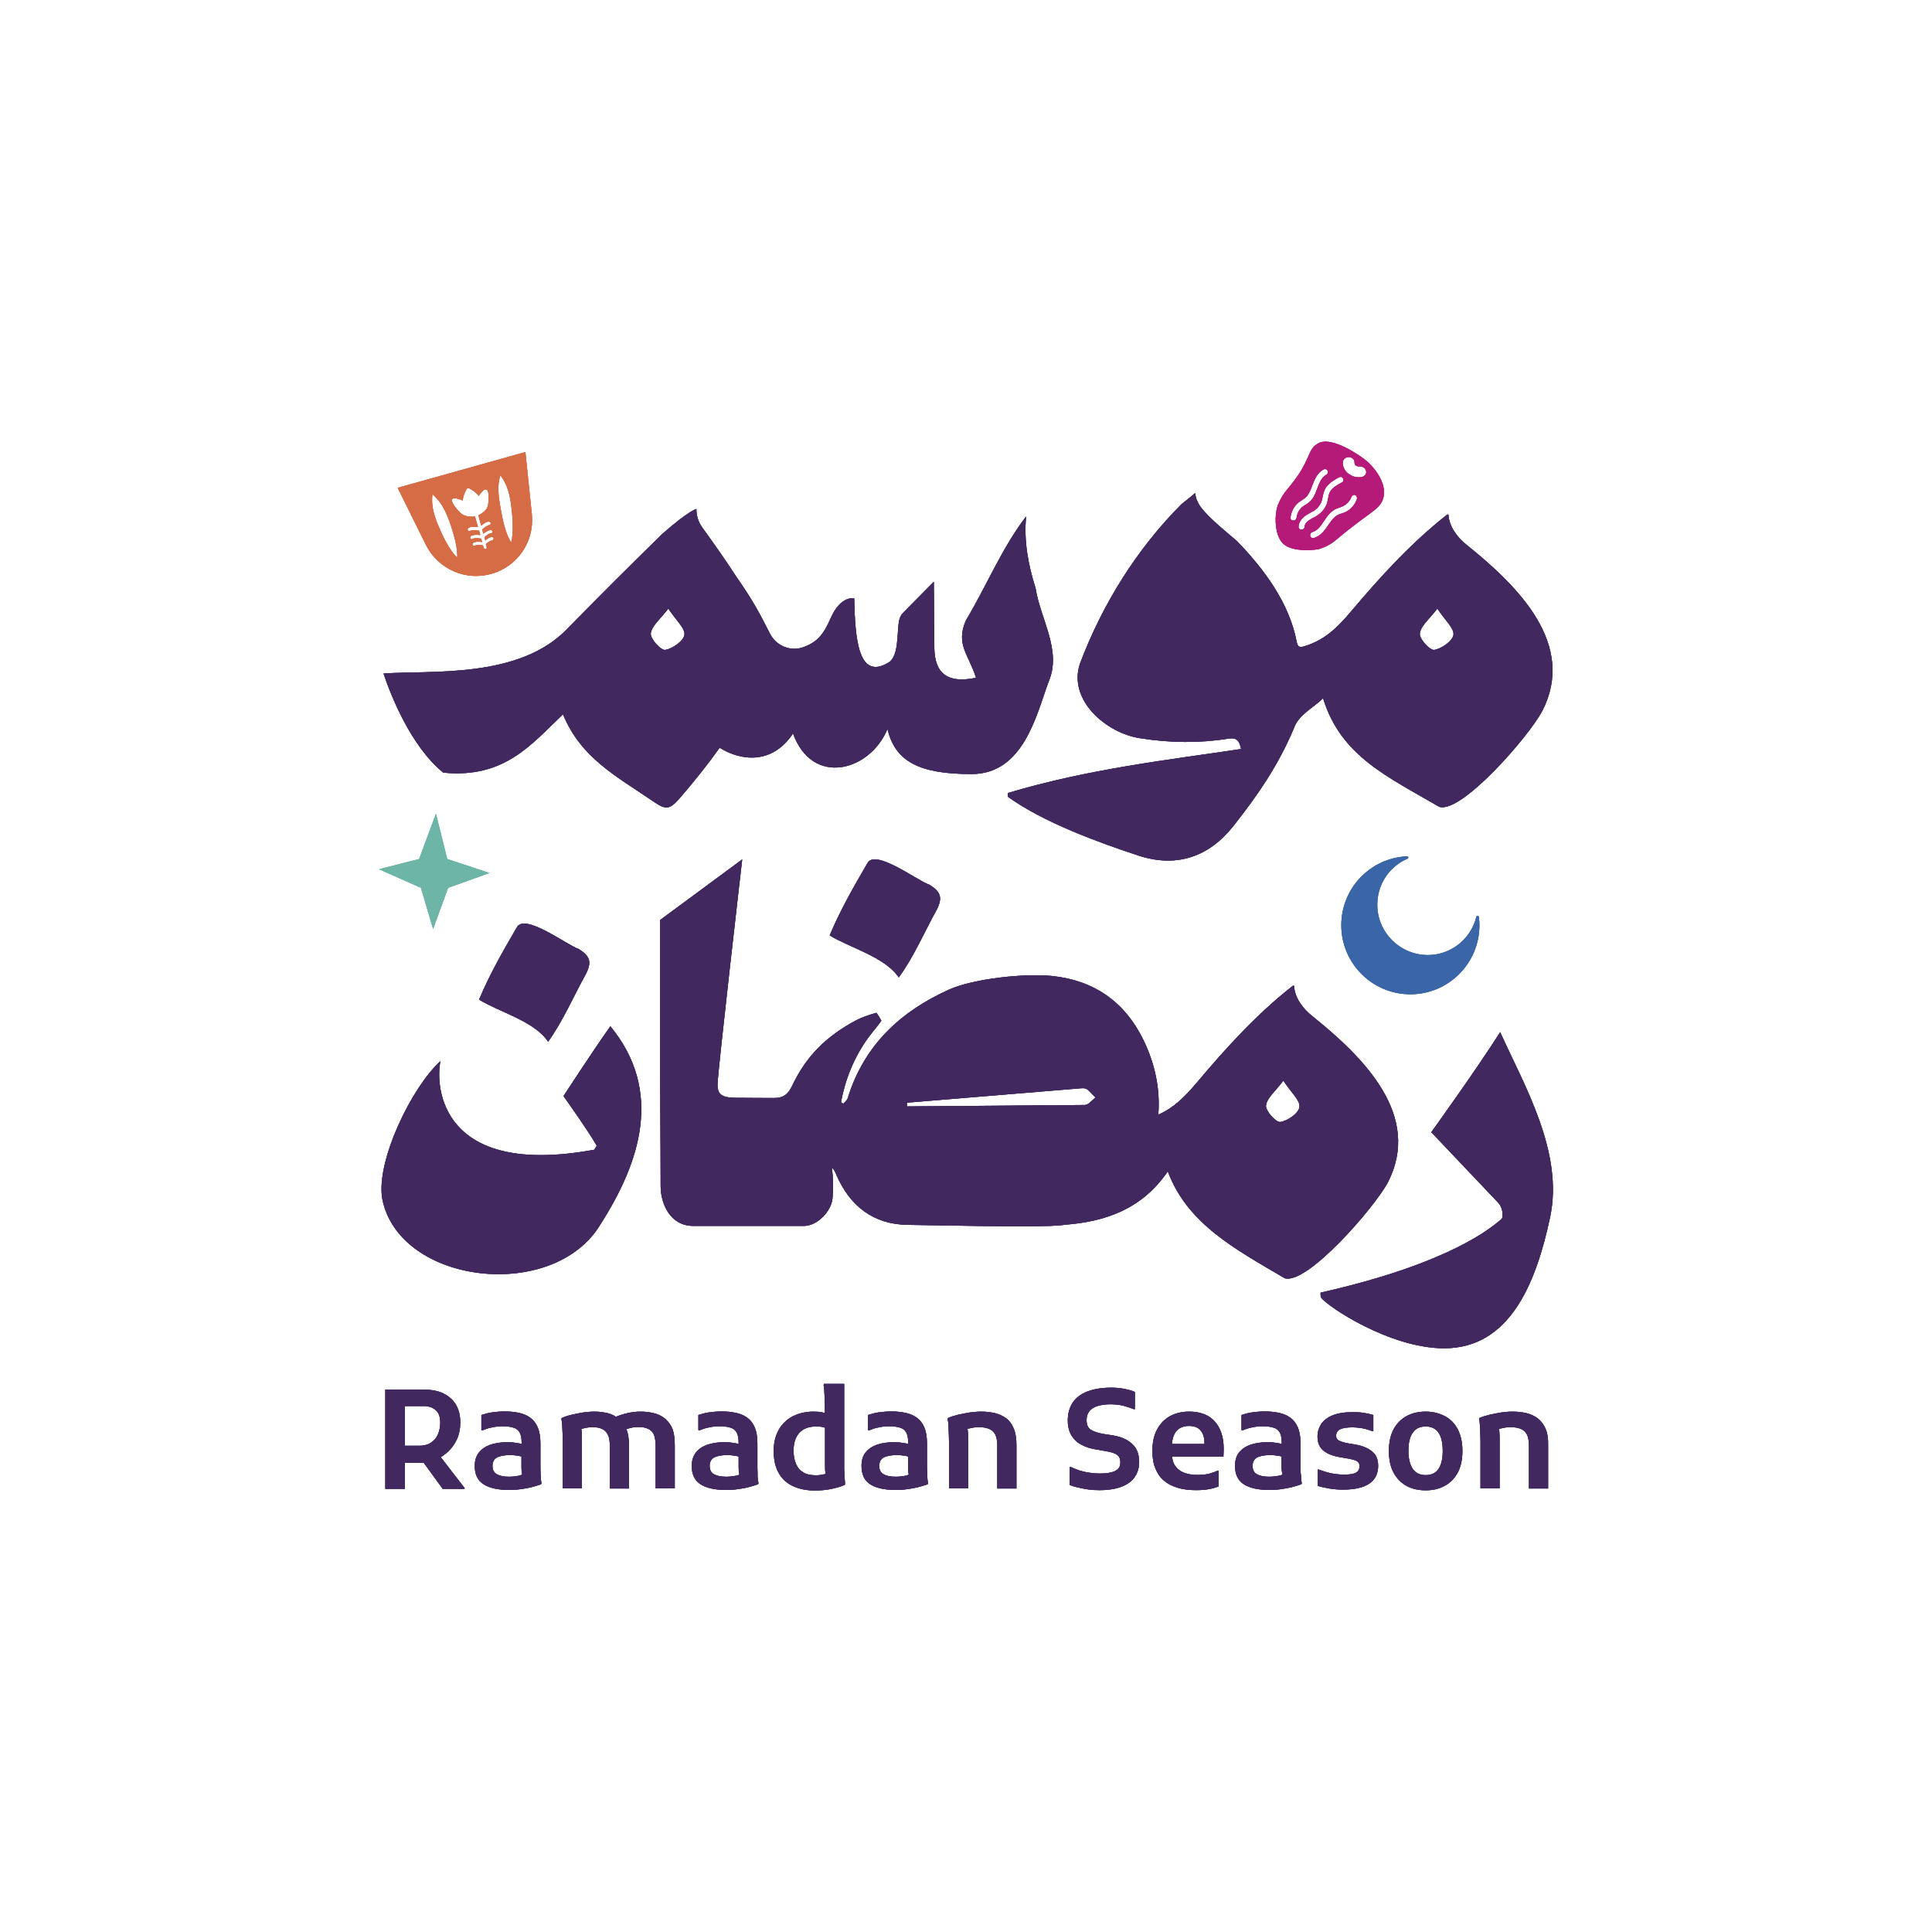 <?xml version="1.0" encoding="utf-8"?>
<!-- Generator: Adobe Illustrator 27.2.0, SVG Export Plug-In . SVG Version: 6.00 Build 0)  -->
<svg version="1.1" id="Layer_1" xmlns="http://www.w3.org/2000/svg" xmlns:xlink="http://www.w3.org/1999/xlink" x="0px" y="0px"
	 viewBox="0 0 1080 1080" style="enable-background:new 0 0 1080 1080;" xml:space="preserve">
<style type="text/css">
	.st0{fill:#412960;}
	.st1{fill:#3A66A8;}
	.st2{fill:#D66C46;}
	.st3{fill:#6DB6A7;}
	.st4{fill:#B51A78;}
</style>
<g>
	<path class="st0" d="M250.3,811.6c2.1-1.9,3.8-4.2,5.1-7c1.3-2.8,1.9-6,1.9-9.5c0-3.8-0.8-7.1-2.4-9.8c-1.6-2.7-3.9-4.8-6.9-6.3
		c-3-1.5-6.8-2.2-11.2-2.2h-10.5h-4.9h-6v55.5h10.9v-14.6h8.2c0.8,0,1.5,0,2.3-0.1l10.7,14.7h12.2v-0.5l-13.3-17.2
		C247.8,813.6,249.1,812.7,250.3,811.6 M226.3,808.3V786h10.3c2.9,0,5.2,0.7,6.9,2.2c1.8,1.5,2.6,3.9,2.6,7.1c0,2.2-0.4,4.3-1.2,6.3
		c-0.8,2-2.1,3.6-3.9,4.8c-1.8,1.2-4,1.8-6.6,1.8H226.3z"/>
	<path class="st0" d="M302.1,820.8c0-1.6,0-3,0-4V807c0-3.7-0.5-6.7-1.5-9.1c-1-2.3-2.4-4.1-4.2-5.4c-1.8-1.3-3.9-2.2-6.3-2.7
		c-2.4-0.5-5.1-0.8-7.9-0.8c-2.3,0-4.6,0.2-6.9,0.5c-2.3,0.3-4.4,0.9-6.2,1.5v8.5h0.8c1.2-0.5,2.8-1.1,4.8-1.5
		c2-0.5,4.1-0.7,6.2-0.7c2.3,0,4.3,0.2,5.9,0.7c1.6,0.4,2.8,1.3,3.6,2.6c0.8,1.3,1.2,3.3,1.2,5.9v0.7c-0.7-0.2-1.5-0.4-2.3-0.5
		c-1.6-0.3-3.5-0.5-5.7-0.5c-3.6,0-6.7,0.5-9.5,1.4c-2.7,1-4.8,2.4-6.4,4.4c-1.5,1.9-2.3,4.4-2.3,7.5c0,4.7,1.6,8.1,4.9,10.2
		c3.2,2.1,8.1,3.2,14.4,3.2c1.9,0,3.9-0.1,6-0.4c2.1-0.3,4.2-0.6,6.2-1.1c2-0.5,3.9-1.1,5.6-1.7l0.2-0.6c-0.2-0.9-0.4-2.2-0.4-3.7
		C302.2,824,302.1,822.4,302.1,820.8 M289.7,825c-1.7,0.3-3.4,0.5-5.2,0.5c-3,0-5.2-0.5-6.8-1.4c-1.6-0.9-2.4-2.5-2.4-4.6
		c0-2.2,0.8-3.8,2.4-4.7c1.6-0.9,4.1-1.4,7.4-1.4c1.5,0,3,0.1,4.6,0.4c0.6,0.1,1.2,0.2,1.8,0.4v3c0,1.2,0,2.3,0,3.1
		c0,0.8,0.1,1.6,0.1,2.3c0.1,0.6,0.2,1.2,0.3,1.7C291.3,824.6,290.5,824.9,289.7,825"/>
	<path class="st0" d="M371.3,792.7c-1.8-1.4-3.8-2.3-6.1-2.8c-2.2-0.5-4.6-0.8-7-0.8c-2.6,0-5.1,0.3-7.7,0.9c-2.2,0.5-4.3,1.2-6.2,2
		c-1.5-1-3.1-1.7-4.9-2.1c-2.3-0.5-4.6-0.8-7-0.8c-2.1,0-4.3,0.2-6.5,0.5c-2.3,0.4-4.5,0.8-6.5,1.3c-2.1,0.5-3.9,1.1-5.4,1.8
		l-0.2,0.6c0.3,0.9,0.4,2.2,0.5,3.7c0.1,1.6,0.1,3.2,0.2,4.8c0,1.6,0.1,2.9,0.1,3.9v26.3h10.7v-28c0-1.6-0.1-3-0.2-4.2
		c0-0.4-0.1-0.7-0.1-1c0.6-0.2,1.3-0.4,2-0.5c1.5-0.4,3.1-0.5,4.6-0.5c1.8,0,3.4,0.3,4.8,0.9c1.4,0.6,2.5,1.6,3.3,3.1
		c0.8,1.5,1.2,3.7,1.2,6.5v23.8h10.7v-24.3c0-3.5-0.5-6.5-1.4-8.9c0.9-0.3,1.9-0.6,2.8-0.8c1.3-0.3,2.6-0.4,3.9-0.4
		c2,0,3.8,0.3,5.2,0.9c1.4,0.6,2.6,1.6,3.3,3.1c0.7,1.5,1.1,3.7,1.1,6.5v23.8h10.7v-24.3c0-3.9-0.5-7.1-1.5-9.5
		C374.5,795.9,373.1,794,371.3,792.7"/>
	<path class="st0" d="M423.4,820.8c0-1.6,0-3,0-4V807c0-3.7-0.5-6.7-1.5-9.1c-1-2.3-2.4-4.1-4.2-5.4c-1.8-1.3-3.9-2.2-6.3-2.7
		c-2.4-0.5-5.1-0.8-7.9-0.8c-2.3,0-4.6,0.2-6.9,0.5c-2.3,0.3-4.4,0.9-6.2,1.5v8.5h0.8c1.2-0.5,2.8-1.1,4.8-1.5
		c2-0.5,4.1-0.7,6.2-0.7c2.4,0,4.3,0.2,5.9,0.7c1.6,0.4,2.8,1.3,3.6,2.6c0.8,1.3,1.2,3.3,1.2,5.9v0.7c-0.7-0.2-1.5-0.4-2.3-0.5
		c-1.6-0.3-3.5-0.5-5.7-0.5c-3.6,0-6.7,0.5-9.5,1.4c-2.7,1-4.9,2.4-6.4,4.4c-1.5,1.9-2.3,4.4-2.3,7.5c0,4.7,1.6,8.1,4.9,10.2
		c3.2,2.1,8,3.2,14.4,3.2c1.9,0,3.9-0.1,6-0.4c2.1-0.3,4.2-0.6,6.2-1.1c2-0.5,3.9-1.1,5.6-1.7l0.2-0.6c-0.2-0.9-0.4-2.2-0.5-3.7
		C423.5,824,423.5,822.4,423.4,820.8 M411.1,825c-1.7,0.3-3.4,0.5-5.2,0.5c-3,0-5.2-0.5-6.8-1.4c-1.6-0.9-2.4-2.5-2.4-4.6
		c0-2.2,0.8-3.8,2.4-4.7c1.6-0.9,4.1-1.4,7.4-1.4c1.5,0,3,0.1,4.6,0.4c0.6,0.1,1.2,0.2,1.8,0.4v3c0,1.2,0,2.3,0,3.1
		c0,0.8,0.1,1.6,0.1,2.3c0.1,0.6,0.2,1.2,0.3,1.7C412.7,824.7,411.9,824.9,411.1,825"/>
	<path class="st0" d="M472.1,825.7c-0.1-1.5-0.1-3.1-0.2-4.7c0-1.6,0-2.9,0-4v-43.4h-11.3l-0.2,0.6c0.2,0.8,0.4,2.1,0.4,3.7
		c0.1,1.6,0.2,3.3,0.2,5.1c0,1.7,0.1,3.2,0.1,4.5v2.4c-0.5-0.1-1-0.2-1.5-0.4c-1.4-0.3-3-0.4-4.9-0.4c-4.5,0-8.4,1-11.7,2.7
		c-3.3,1.8-5.9,4.3-7.7,7.5c-1.8,3.3-2.8,7.1-2.8,11.7c0,5,0.9,9.1,2.8,12.4c1.8,3.3,4.5,5.7,7.9,7.3c3.4,1.6,7.5,2.5,12.2,2.5
		c3.5,0,6.6-0.3,9.4-0.9c2.8-0.6,5.2-1.3,7.4-2.2l0.2-0.6C472.4,828.5,472.2,827.2,472.1,825.7 M460.1,824.3c-1.2,0.2-2.5,0.4-4,0.4
		c-2.9,0-5.2-0.5-7-1.6c-1.9-1.1-3.2-2.6-4.1-4.7c-0.9-2-1.4-4.5-1.4-7.5c0-4.3,1.1-7.6,3.2-9.9c2.1-2.4,5.3-3.6,9.5-3.6
		c1.5,0,2.8,0.1,3.8,0.4c0.4,0.1,0.7,0.2,1.1,0.3v20.9c0,1.4,0,2.8,0.2,4c0,0.3,0,0.6,0.1,0.9C461.1,824,460.6,824.2,460.1,824.3"/>
	<path class="st0" d="M518.2,820.8c0-1.6,0-3,0-4V807c0-3.7-0.5-6.7-1.5-9.1c-1-2.3-2.4-4.1-4.2-5.4c-1.8-1.3-3.9-2.2-6.3-2.7
		c-2.4-0.5-5.1-0.8-7.9-0.8c-2.3,0-4.6,0.2-6.9,0.5c-2.3,0.3-4.3,0.9-6.2,1.5v8.5h0.8c1.2-0.5,2.8-1.1,4.8-1.5
		c2-0.5,4.1-0.7,6.2-0.7c2.3,0,4.3,0.2,5.9,0.7c1.6,0.4,2.8,1.3,3.6,2.6c0.8,1.3,1.2,3.3,1.2,5.9v0.7c-0.7-0.2-1.5-0.4-2.3-0.5
		c-1.6-0.3-3.5-0.5-5.7-0.5c-3.6,0-6.7,0.5-9.5,1.4c-2.7,1-4.8,2.4-6.4,4.4c-1.5,1.9-2.2,4.4-2.2,7.5c0,4.7,1.6,8.1,4.8,10.2
		c3.3,2.1,8.1,3.2,14.4,3.2c1.9,0,3.9-0.1,6-0.4c2.1-0.3,4.1-0.6,6.2-1.1c2-0.5,3.9-1.1,5.6-1.7l0.2-0.6c-0.2-0.9-0.4-2.2-0.4-3.7
		C518.3,824,518.3,822.4,518.2,820.8 M505.9,825c-1.7,0.3-3.4,0.5-5.2,0.5c-3,0-5.2-0.5-6.8-1.4c-1.6-0.9-2.4-2.5-2.4-4.6
		c0-2.2,0.8-3.8,2.4-4.7c1.6-0.9,4.1-1.4,7.4-1.4c1.5,0,3,0.1,4.6,0.4c0.6,0.1,1.2,0.2,1.7,0.4v3c0,1.2,0,2.3,0,3.1
		c0,0.8,0.1,1.6,0.1,2.3c0.1,0.6,0.2,1.2,0.3,1.7C507.5,824.6,506.7,824.9,505.9,825"/>
	<path class="st0" d="M562.4,792.8c-1.9-1.4-4-2.3-6.4-2.9c-2.4-0.5-4.9-0.8-7.5-0.8c-2,0-4.2,0.2-6.5,0.5c-2.3,0.4-4.5,0.8-6.6,1.3
		c-2.1,0.5-3.9,1.1-5.5,1.8l-0.2,0.6c0.3,0.9,0.4,2.2,0.5,3.7c0.1,1.6,0.1,3.2,0.2,4.8c0,1.6,0.1,2.9,0.1,3.9v26.3h10.7v-28
		c0-1.6-0.1-3-0.2-4.2c0-0.4-0.1-0.7-0.2-1c0.6-0.2,1.3-0.4,2-0.5c1.6-0.4,3.1-0.5,4.6-0.5c2.1,0,3.9,0.3,5.4,0.9
		c1.5,0.6,2.7,1.6,3.5,3.1c0.8,1.5,1.2,3.7,1.2,6.5v23.8h10.7v-24.3c0-3.8-0.5-6.9-1.6-9.4C565.7,796.1,564.3,794.2,562.4,792.8"/>
	<path class="st0" d="M629.6,804.8c-2.2-1.2-4.8-2-7.6-2.4l-5.7-0.9c-3-0.6-5.2-1.4-6.7-2.4c-1.5-1-2.2-2.8-2.2-5.4
		c0-2,0.6-3.7,1.7-5c1.1-1.3,2.6-2.2,4.7-2.8c2-0.6,4.3-0.9,7-0.9c2.8,0,5.3,0.3,7.5,0.9c2.2,0.6,4,1.2,5.4,1.8h0.7v-9.6
		c-1.5-0.7-3.4-1.2-5.7-1.7c-2.3-0.4-4.7-0.7-7.2-0.7c-5.3,0-9.9,0.7-13.5,2.1c-3.7,1.4-6.5,3.5-8.3,6.2c-1.8,2.7-2.8,6.1-2.8,10.1
		c0,3.2,0.7,6,2,8.2c1.3,2.2,3.1,4,5.6,5.3c2.4,1.3,5.2,2.2,8.5,2.7l5.8,1c2.6,0.5,4.6,1.1,5.7,2c1.2,0.9,1.8,2.2,1.8,4.2
		c0,1.5-0.4,2.8-1.4,3.7c-0.9,0.9-2.2,1.5-3.9,1.9c-1.7,0.4-3.7,0.6-6.1,0.6c-2.1,0-4.2-0.2-6.3-0.5c-2-0.3-3.8-0.8-5.5-1.3
		c-1.7-0.6-3.1-1.2-4.4-1.8h-0.8v10c1.3,0.5,2.8,1,4.6,1.4c1.8,0.4,3.7,0.8,5.8,1.1c2.1,0.3,4.2,0.4,6.5,0.4c3.1,0,6.1-0.3,8.7-0.9
		c2.7-0.6,5-1.5,7-2.8c2-1.2,3.5-2.9,4.6-4.9c1.1-2,1.7-4.4,1.7-7.2c0-3.1-0.7-5.7-2-7.8C633.6,807.6,631.8,806,629.6,804.8"/>
	<path class="st0" d="M676,792c-2.9-1.9-6.7-2.9-11.3-2.9c-4.1,0-7.7,0.9-10.8,2.6c-3.1,1.8-5.5,4.3-7.2,7.6
		c-1.7,3.3-2.5,7.1-2.5,11.7c0,3.8,0.5,7.1,1.7,9.9c1.1,2.8,2.7,5.1,4.8,6.8c2.1,1.8,4.7,3.1,7.7,4c3,0.9,6.4,1.3,10.3,1.3
		c2.8,0,5.2-0.2,7.3-0.6c2.1-0.4,3.8-0.9,5.2-1.5v-8.7h-0.8c-1.1,0.6-2.6,1.1-4.4,1.6c-1.9,0.5-4.1,0.7-6.6,0.7
		c-2.8,0-5.3-0.4-7.4-1.2c-2.2-0.8-3.8-2.1-5.1-3.9c-0.9-1.3-1.5-3-1.7-5.1h28.7l0.1-2.5c0.2-4.4-0.3-8.3-1.6-11.7
		C681,796.6,678.9,793.9,676,792 M673.4,807.2h-18.3c0.2-1.9,0.5-3.6,1.1-4.9c0.8-1.9,2-3.2,3.4-4c1.5-0.8,3.1-1.2,4.9-1.2
		c3,0,5.2,0.8,6.6,2.5c1.5,1.7,2.2,4,2.2,7.2V807.2z"/>
	<path class="st0" d="M727,820.8c0-1.6,0-3,0-4V807c0-3.7-0.5-6.7-1.5-9.1c-1-2.3-2.4-4.1-4.2-5.4c-1.8-1.3-3.9-2.2-6.3-2.7
		c-2.4-0.5-5.1-0.8-7.9-0.8c-2.3,0-4.6,0.2-6.9,0.5c-2.3,0.3-4.4,0.9-6.2,1.5v8.5h0.8c1.2-0.5,2.8-1.1,4.8-1.5c2-0.5,4-0.7,6.2-0.7
		c2.3,0,4.3,0.2,5.9,0.7c1.6,0.4,2.8,1.3,3.6,2.6c0.8,1.3,1.2,3.3,1.2,5.9v0.7c-0.7-0.2-1.5-0.4-2.3-0.5c-1.6-0.3-3.5-0.5-5.7-0.5
		c-3.6,0-6.7,0.5-9.5,1.4c-2.7,1-4.8,2.4-6.4,4.4c-1.5,1.9-2.2,4.4-2.2,7.5c0,4.7,1.6,8.1,4.9,10.2c3.2,2.1,8,3.2,14.4,3.2
		c1.9,0,3.9-0.1,6-0.4c2.1-0.3,4.1-0.6,6.2-1.1c2-0.5,3.9-1.1,5.6-1.7l0.2-0.6c-0.2-0.9-0.4-2.2-0.4-3.7
		C727.1,824,727,822.4,727,820.8 M714.6,825c-1.7,0.3-3.4,0.5-5.2,0.5c-3,0-5.2-0.5-6.8-1.4c-1.6-0.9-2.4-2.5-2.4-4.6
		c0-2.2,0.8-3.8,2.4-4.7c1.6-0.9,4.1-1.4,7.4-1.4c1.5,0,3,0.1,4.6,0.4c0.6,0.1,1.2,0.2,1.8,0.4v3c0,1.2,0,2.3,0,3.1
		c0,0.8,0.1,1.6,0.2,2.3c0.1,0.6,0.2,1.2,0.3,1.7C716.2,824.7,715.4,824.9,714.6,825"/>
	<path class="st0" d="M763.9,809.4c-2-0.9-4.1-1.6-6.5-1.9l-3.5-0.6c-2.3-0.4-4-0.9-5.2-1.5c-1.2-0.5-1.8-1.5-1.8-2.8
		c0-1.7,0.8-3,2.4-3.7c1.6-0.7,3.9-1,6.7-1c1.9,0,3.7,0.2,5.5,0.5c1.8,0.3,3.7,0.9,5.6,1.6h0.6V791c-1.7-0.5-3.5-0.9-5.3-1.2
		c-1.8-0.3-3.9-0.4-6.1-0.4c-4.7,0-8.5,0.6-11.4,1.8c-2.9,1.2-5,2.8-6.4,4.9c-1.3,2.1-2,4.3-2,6.9c0,3.5,1.1,6.1,3.3,7.9
		c2.2,1.8,5.3,3,9.4,3.7l3.6,0.6c2.5,0.4,4.3,0.9,5.4,1.4c1.2,0.6,1.8,1.6,1.8,3c0,1.1-0.3,2-0.9,2.7c-0.6,0.7-1.3,1.1-2.2,1.4
		c-0.9,0.3-1.8,0.4-2.9,0.5c-1,0.1-2,0.1-2.8,0.1c-2.5,0-5-0.3-7.5-0.8c-2.5-0.6-4.6-1.3-6.5-2h-0.6v9.1c1.9,0.6,4.1,1.1,6.6,1.5
		c2.5,0.4,4.9,0.6,7.4,0.6c6.6,0,11.6-1.1,14.9-3.4c3.3-2.2,4.9-5.6,4.9-10c0-2.5-0.6-4.6-1.7-6.2
		C767.4,811.5,765.8,810.3,763.9,809.4"/>
	<path class="st0" d="M807.6,791.6c-3.1-1.6-6.7-2.5-10.6-2.5c-4,0-7.6,0.8-10.7,2.5c-3.1,1.7-5.5,4.1-7.3,7.4
		c-1.7,3.3-2.6,7.3-2.6,12.1c0,4.8,0.9,8.9,2.6,12.1c1.7,3.2,4.2,5.7,7.2,7.4c3.1,1.7,6.7,2.5,10.8,2.5c4,0,7.5-0.8,10.6-2.5
		c3.1-1.7,5.5-4.1,7.3-7.4c1.7-3.2,2.6-7.3,2.6-12.1c0-4.8-0.9-8.8-2.6-12.1C813.2,795.7,810.7,793.2,807.6,791.6 M804.1,821.2
		c-1.6,2.3-4,3.4-7.1,3.4c-3.2,0-5.6-1.1-7.2-3.4c-1.6-2.3-2.5-5.7-2.5-10.2c0-4.5,0.8-7.9,2.5-10.2c1.6-2.3,4-3.4,7.2-3.4
		c3.1,0,5.5,1.1,7.1,3.4c1.6,2.3,2.4,5.7,2.4,10.2C806.5,815.5,805.7,818.9,804.1,821.2"/>
	<path class="st0" d="M863.9,798.5c-1.1-2.4-2.6-4.3-4.4-5.7c-1.9-1.4-4-2.3-6.4-2.9c-2.4-0.5-4.9-0.8-7.5-0.8
		c-2.1,0-4.2,0.2-6.5,0.5c-2.3,0.4-4.5,0.8-6.6,1.3c-2.1,0.5-3.9,1.1-5.5,1.8l-0.2,0.6c0.3,0.9,0.4,2.2,0.5,3.7
		c0.1,1.6,0.1,3.2,0.2,4.8c0,1.6,0.1,2.9,0.1,3.9v26.3h10.7v-28c0-1.6-0.1-3-0.2-4.2c0-0.4-0.1-0.7-0.1-1c0.6-0.2,1.3-0.4,2-0.5
		c1.5-0.4,3.1-0.5,4.6-0.5c2.1,0,3.9,0.3,5.4,0.9c1.5,0.6,2.7,1.6,3.5,3.1c0.8,1.5,1.2,3.7,1.2,6.5v23.8h10.7v-24.3
		C865.5,804.1,865,801,863.9,798.5"/>
	<path class="st0" d="M820,304.7c-5.3-4.2-9.8-10.1-10.3-16.8c0-0.4-0.3-0.5-1,0c-20,15.7-37.3,34.8-53.2,53.6
		c-8.4,10-15.5,16.6-26.8,19.9c-2.2,0.6-3.2,0.2-3.8-2.4c-4.1-21.9-18.2-40.8-33.4-56.5c-3.8-3.4-16-12.9-20.6-19.5
		c-2.7-3.9-2.8-7.4-2.8-7.4s-1.7,1.6-7.5,6.1c-25.1,25.1-44.4,56.1-56.9,89.3c-6.9,20.5,15.1,39.1,33.9,41.7c16.3,2.6,33,2.8,49,0.2
		c5-0.8,6.2,1.4,7.2,5.8c-41.4,6.2-85.3,11.1-130.4,24.6c0,0.9-0.1,1.2-0.1,2c19.7,14.3,50.9,25.7,73.8,33.2
		c21.1,6.6,38.9,0.3,52.4-16.8c13.8-17.4,25.2-34.2,33.8-54.6c2.5-7.6,11.6-11.9,16.3-16.8c9.9,32.4,36.2,43.9,64.9,60.7
		c12.2,4.1,49.9-39,57.6-53.5C881.3,360.3,848.9,327.9,820,304.7 M801.7,363.3c-2.4,0.3-8.4-6.2-8-9.2c0.5-4.2,5.2-7.9,9.8-13.9
		c4.3,6.6,9.5,11,9,14.7C812,358.3,805.8,362.7,801.7,363.3"/>
	<path class="st0" d="M578.9,328.8c-4.2-13.2-6.6-26.5-5.3-40.1c-13.5,17.6-22.2,39-33.7,58.2c-5.8,13.4,1.7,19.1,5.7,32
		c-18.8,3.9-23.6-5.2-23.3-18.7l-0.3-35L505,342.4c-1.3,1.3-2.1,2.8-2.4,4.6c-1.3,6.7,0,19.7-5.8,23.3c-17,10.4-18.8-13.1-19.3-35.8
		c0,0-7.5-1.9-13.2,11.2c-4,9.2-7.7,13.5-15.6,16.2c-7.1,2.4-14.9-1-18.3-7.7c-6.3-12.3-9.1-17.9-19.4-32.7
		c-4.7-7.4-13.6-20-18.5-26.7c-2.1-3-3.3-6.6-3.2-10.3c0,0-4.2,0.9-19,13.9c-17.8,17.4-35.4,35-52.8,52.7
		c-26.9,28.6-76.7,23.5-103.1,25.4c3.9,11.8,15.3,40.8,33.4,55.4c34.3,3.4,49.3-15.9,66.9-32.6c10.1,24.5,29.9,34.6,50.2,48.5
		c7,4.8,9.1,5.1,14.7-1.2c8.4-9.7,15.2-18.2,22.7-28.6c11.5,7.2,29.2,9.8,41-8c10.8,29.9,43,21.2,52.8-2.5
		c4.3,18.2,17.8,25.2,47,25.2c29.2,0,36.3-33.4,43.1-51.7C593.7,363.6,581.5,345.9,578.9,328.8 M371.8,363.3c-2.4,0.3-8.3-6.2-8-9.2
		c0.5-4.2,5.2-7.9,9.8-13.9c4.3,6.6,9.5,11,9,14.7C382.1,358.3,375.9,362.7,371.8,363.3"/>
	<path class="st0" d="M315,612.7c0,0,14.3,20.1,18.6,27.8c-0.5,0.7-0.9,1.5-1.4,2.2c-85.8,15.8-89-35.1-86-49.5
		c-15.7,14.1-36.2,55.6-32.5,77c9.5,48.1,96.3,58,122.2,13.8c21.9-34.3,35-74.2,5.3-110.3C332.4,586,315,612.7,315,612.7"/>
	<path class="st0" d="M838.6,577c-14.1,22.1-38.5,55.9-38.5,55.9l37.2,39.2c1.8,1.9,2.7,4.4,2.6,7l0,0.9c0,0.7-0.4,1.4-0.9,1.8
		c-5,4-27.3,24.2-100.8,40.8c0,0,0,2.3,0.2,2.6c3,4.7,38.3,28.5,68.9,28.5c36.5,0,51.3-36,59.2-73.2
		C874.2,644.3,852.4,607.4,838.6,577"/>
	<path class="st0" d="M484.8,482.7c-7.6,13-15.2,26.3-21,40.2c11.4,7,30.9,12,38.6,23.5c8.5-11.6,14.2-25.2,21.2-37.8
		c3.4-6.7,2.4-10-4-14C513,492.5,489,474,484.8,482.7"/>
	<path class="st0" d="M327.5,544.5c3.4-6.7,2.4-10-4-14c-6.5-2.1-30.5-20.6-34.7-11.9c-7.6,13-15.2,26.3-21,40.2
		c11.4,7,30.9,12,38.6,23.5C314.8,570.6,320.5,557.1,327.5,544.5"/>
	<path class="st0" d="M733.7,568.1c-5.3-4.2-9.8-10-10.3-16.8c0-0.4-0.3-0.5-1,0c-20,15.7-37.3,34.8-53.2,53.7
		c-7.1,8.4-13.2,14.4-21.7,18.1c1.1-14.1-1.7-28.2-8.4-41.9c-10.3-21.1-27.4-33.1-50.8-35.6c-15.2-1.6-44,1.4-57.8,7.6
		c-27.3,12.3-47.6,31.3-56.6,60.7c-0.4,1.2-1.6,2.1-2.5,3.1l-1.3-0.9c2.5-13,7.3-25,15.1-35.8c2.3-3.2,4.9-6.1,7.2-9.3
		c0.1-0.1,0.2-0.3,0.3-0.5c-0.2-0.2-0.3-0.4-0.4-0.6c-0.6-1.1-1.3-2.2-2-3.2c0-0.1-0.3-0.4-0.4-0.5c-0.2,0-0.3,0-0.5,0.1
		c-3.7,1.1-7.5,2.3-10.9,4.1c-16.6,8.9-27.8,19.9-35.7,36.6c-2.3,4.8-4.9,6.9-10.5,6.8c-7.7,0-14.5-0.1-17.5-0.1h-1.7
		c-4.3,0-7.3-0.2-9.2-1.3c-2-1-2.8-2.9-2.8-6.1c0-6.5,13.8-125.9,13.8-125.9l-45.9,33.9c0,0,0,94.9,0.1,103.5
		c0.1,14.2,0.2,35,0.2,45.2c0,9.6,5.1,22.3,18.3,22.3c4.7,0,12.5,0,20.8,0c0,0,1.8,0,41,0c7.5,0,15.5-8.3,16-15.7
		c0.4-5.8,0.4-6.3,0.1-12.1c-0.1-1.6-0.3-3.2-0.5-4.8c1.5,1.3,2,2.7,2.6,4.2c7.6,17.3,20.5,27.5,39.8,27.8c22,0.3,57.6,1.2,79.6,0.6
		c3-0.1,5.9-0.3,8.7-0.7c21.4-1.7,42.4-8.2,57.1-29.8c11,29.5,38,43.6,65.3,59.7c12.2,4.1,49.9-39,57.7-53.5
		C795,623.7,762.6,591.3,733.7,568.1 M608.9,616.6c-0.8,0.7-1.7,1.1-2.7,1.1l-99.2,0.8v-2.1l97.9-8.1c1.2-0.1,2.3,0.2,3.2,0.9
		l4.3,4.3L608.9,616.6z M715.7,627.2c-2.4,0.3-8.3-6.2-8-9.2c0.5-4.2,5.2-7.9,9.7-13.9c4.3,6.6,9.5,11,9,14.7
		C726,622.3,719.8,626.6,715.7,627.2"/>
	<path class="st1" d="M769.9,505.7c0-11.2,6.6-21.3,16.9-25.7c0.3-0.1,0.5-0.5,0.4-0.8c-0.1-0.3-0.4-0.6-0.7-0.5
		c-20.6,1-36.7,17.9-36.7,38.5c0,21.3,17.3,38.6,38.6,38.6c21.3,0,38.6-17.3,38.6-38.6c0-1.4-0.1-2.9-0.3-4.6c0-0.3-0.3-0.6-0.7-0.6
		c-0.3,0-0.6,0.2-0.7,0.5c-3.1,12.6-14.3,21.4-27.2,21.4C782.5,533.8,769.9,521.2,769.9,505.7"/>
	<path class="st2" d="M297.3,287.4l-3.6-34.7l-71.4,20l15.8,31.9c6.7,13.4,22,20.3,36.5,16.2C289.4,316.7,298.9,302.6,297.3,287.4
		 M255.6,311.7L255.6,311.7l-0.1,0c-4.5-4.5-8.2-12.3-10.6-18.1c-2.8-6.8-3.8-11.7-3.2-17l0-0.3l0.3,0.2c4.2,3.8,6.5,7.7,9.2,14.8
		C254.3,300.1,255.9,307.2,255.6,311.7 M275.4,302c-0.2,0.2-0.4,0.2-0.6,0.2c-0.8,0-2.2,1-3.2,2l0.5,1.7c0.1,0.4-0.1,0.9-0.6,1h0h0
		c-0.5,0.1-0.9-0.1-1.1-0.6l-0.4-1.4c-1.5-0.3-3.7-0.5-4.4,0.1c-0.4,0.3-1,0.2-1.3-0.2c-0.1-0.2-0.2-0.5-0.2-0.7
		c0-0.2,0.2-0.5,0.4-0.6c1.2-0.9,3.6-0.7,5-0.5l-0.5-1.9c-1.6-0.3-3.9-0.4-4.7,0.1c-0.2,0.1-0.5,0.2-0.7,0.2c-0.2,0-0.5-0.2-0.6-0.4
		c-0.3-0.4-0.2-1,0.2-1.3c1.3-0.9,3.7-0.8,5.3-0.6l-0.7-2.5c-1.7-0.3-4-0.4-4.8,0.1c-0.2,0.1-0.4,0.2-0.7,0.2
		c-0.3,0-0.5-0.2-0.7-0.4c-0.3-0.5-0.2-1,0.2-1.3c1.3-1,3.9-0.8,5.4-0.6l-1.7-5.9c-1.6,0.2-4.8,0.3-7.1-1.2c-2-1.3-6-6.2-5.8-7.9
		c0-0.5,0.4-0.9,0.8-1c0.2,0,0.4-0.1,0.6-0.1c1.2,0,3.2,0.7,4.7,1.3c0.1-2.7,1.7-5.6,2.1-6.4c0.3-0.5,0.9-0.7,1.5-0.4
		c0.7,0.4,3.6,1.8,5.3,4.2c1-1.4,2.4-3.3,3.5-3.6c0.1,0,0.2,0,0.4,0c0.3,0,0.6,0.1,0.9,0.4c1.1,1.3,0.9,7.3,0.1,9.4
		c-0.9,2.4-3.7,4-5.1,4.7v0l1.6,5.7c1.2-1,2.9-2.3,4.4-2.2c0.5,0,0.9,0.5,0.9,1c0,0.3-0.1,0.5-0.3,0.7c-0.2,0.2-0.4,0.3-0.6,0.3
		c-0.9,0-2.7,1.3-3.8,2.4l0.6,2.4c1.1-1,2.8-2.1,4.2-2.1c0.5,0,0.9,0.4,0.9,0.9c0,0.3-0.1,0.5-0.3,0.7c-0.2,0.2-0.4,0.3-0.6,0.2
		c-0.9,0-2.5,1.2-3.6,2.3l0.5,1.7c1-0.9,2.5-1.9,3.8-1.9c0.5,0,0.9,0.4,0.9,0.9C275.7,301.6,275.6,301.8,275.4,302 M285.8,303.2
		l0,0.1L285.8,303.2c-3.1-4.4-4.7-11.9-6-19.2c-1.3-7.5-1.8-12.6-0.2-18l0.1-0.3l0.2,0.2c3.1,4.2,4.8,8.8,5.8,16.1
		C286.5,288.3,287.3,297.1,285.8,303.2"/>
	<polygon class="st3" points="211.9,485.9 234.3,480.2 243.7,454.9 250,480.2 273.6,488 250.5,496.3 242.1,519.3 235.3,496.3 	"/>
	<path class="st4" d="M762.3,256.4c-0.9-0.7-17.5-12.9-25.3-8.6c-5.6,3-4.3,7.4-11.3,17.8c-5.7,8.3-8.2,9.2-11.2,16.4
		c-2.1,4.9-2.3,16.9,2.7,21.8c5.4,5.3,18.8,3.5,20.2,3.1c7.8-2.5,8.2-4.6,19.5-13.2c10.6-8.1,14.5-9.8,16.2-14.8
		C775.8,271.2,768.9,261.3,762.3,256.4 M723,291c-0.1,0-0.1,0-0.2,0c-0.9-0.1-1.6-0.9-1.4-1.8c0.4-2.9,1.6-5.5,3.6-7.5
		c1-1,2.1-1.7,3.2-2.4l0.3-0.2c1.2-0.8,2.2-1.7,2.9-2.9c0.9-1.5,1.6-3.2,2.2-4.9c1.3-3.4,2.7-6.9,6.3-8.9c0.8-0.4,1.7-0.2,2.2,0.6
		c0.4,0.8,0.3,1.9-0.7,2.4c-2.7,1.5-3.8,4.5-5,7.6c-0.6,1.7-1.3,3.5-2.2,5c-0.7,1.2-1.6,2.1-2.5,2.9c-0.6,0.5-1.2,0.9-1.8,1.2
		c-0.6,0.4-1.2,0.8-1.8,1.2c-1.8,1.5-3,3.7-3.3,6.1C724.5,290.5,723.9,291,723,291 M729.3,294.5c0,0.6-0.4,1.1-0.9,1.4
		c-0.2,0.1-0.5,0.2-0.8,0.2c-0.4,0-0.7-0.1-1-0.3c-0.5-0.3-0.7-0.8-0.7-1.4c0.2-2.8,2-5.2,5.2-7c0.5-0.3,0.9-0.5,1.4-0.8
		c1.2-0.6,2.4-1.2,3.3-2.1c1.1-0.9,1.9-2.1,2.6-3.4c0.5-1.1,0.8-2.3,1-3.6c0.4-1.8,0.8-3.7,2.1-5.4c1.8-2.3,4.3-3.8,7-5.3
		c0.6-0.3,1.2-0.3,1.7,0c0.5,0.3,0.9,0.9,0.8,1.6c0,0.6-0.3,1.1-0.9,1.3c-2.5,1.4-5,2.7-6.4,4.9c-0.8,1.2-1,2.6-1.3,4.1
		c-0.2,1.3-0.5,2.7-1.1,3.9c-1.2,2.6-3.3,4.7-6.1,6.3c-0.4,0.2-0.8,0.4-1.2,0.6C731.9,290.7,729.4,292,729.3,294.5 M758.5,279.1
		c-1,2.7-2.8,5-5.2,6.5c-1.2,0.8-2.5,1.2-3.7,1.6l-0.3,0.1c-1.4,0.4-2.5,1.1-3.5,2.1c-1.3,1.2-2.3,2.7-3.3,4.2
		c-2.1,3-4.2,6.1-8.2,7.2c-0.1,0-0.3,0-0.4,0c-0.7,0-1.3-0.5-1.5-1.2c-0.2-0.8,0.2-1.9,1.2-2.2c3-0.8,4.8-3.5,6.6-6.3
		c1-1.5,2.1-3.1,3.4-4.4c1-0.9,2-1.7,3.1-2.2c0.7-0.3,1.4-0.5,2.1-0.8c0.7-0.2,1.4-0.5,2-0.8c2.1-1,3.8-2.9,4.7-5.2
		c0.4-0.9,1.3-1.3,2.2-1C758.4,277.3,758.8,278.2,758.5,279.1 M763.3,265.3c-0.4,0.6-1.2,1.2-2.1,1.4c-0.6,0.1-1.2,0.1-1.7,0.1
		c-0.8,0-1.6-0.1-2.4-0.3c-1.3-0.4-2.4-1-3.5-1.8c-2-1.6-3.1-4-3-6.2c0.1-0.9,0.4-1.5,1-2.1c0.5-0.5,1.4-0.9,2.3-0.9
		c0.8-0.1,1.7,0.3,2.3,0.8c0.6,0.5,1.1,1.4,1,2.3c0,0.1,0,0.2,0,0.3c0,0.2,0.1,0.3,0.1,0.5c0,0.1,0.2,0.3,0.3,0.5
		c0.1,0.1,0.3,0.3,0.5,0.4c0.1,0.1,0.4,0.2,0.6,0.3c0.1,0,0.3,0.1,0.5,0.1c0.2,0,0.4,0,0.7,0c0.1,0,0.3,0,0.4,0
		c0.6,0,1.1,0.1,1.6,0.4c0.7,0.3,1.3,1,1.6,1.8C763.9,263.6,763.8,264.5,763.3,265.3"/>
	<path class="st0" d="M250.3,811.6c2.1-1.9,3.8-4.2,5.1-7c1.3-2.8,1.9-6,1.9-9.5c0-3.8-0.8-7.1-2.4-9.8c-1.6-2.7-3.9-4.8-6.9-6.3
		c-3-1.5-6.8-2.2-11.2-2.2h-10.5h-4.9h-6v55.5h10.9v-14.6h8.2c0.8,0,1.5,0,2.3-0.1l10.7,14.7h12.2v-0.5l-13.3-17.2
		C247.8,813.6,249.1,812.7,250.3,811.6 M226.3,808.3V786h10.3c2.9,0,5.2,0.7,6.9,2.2c1.8,1.5,2.6,3.9,2.6,7.1c0,2.2-0.4,4.3-1.2,6.3
		c-0.8,2-2.1,3.6-3.9,4.8c-1.8,1.2-4,1.8-6.6,1.8H226.3z"/>
	<path class="st0" d="M302.1,820.8c0-1.6,0-3,0-4V807c0-3.7-0.5-6.7-1.5-9.1c-1-2.3-2.4-4.1-4.2-5.4c-1.8-1.3-3.9-2.2-6.3-2.7
		c-2.4-0.5-5.1-0.8-7.9-0.8c-2.3,0-4.6,0.2-6.9,0.5c-2.3,0.3-4.4,0.9-6.2,1.5v8.5h0.8c1.2-0.5,2.8-1.1,4.8-1.5
		c2-0.5,4.1-0.7,6.2-0.7c2.3,0,4.3,0.2,5.9,0.7c1.6,0.4,2.8,1.3,3.6,2.6c0.8,1.3,1.2,3.3,1.2,5.9v0.7c-0.7-0.2-1.5-0.4-2.3-0.5
		c-1.6-0.3-3.5-0.5-5.7-0.5c-3.6,0-6.7,0.5-9.5,1.4c-2.7,1-4.8,2.4-6.4,4.4c-1.5,1.9-2.3,4.4-2.3,7.5c0,4.7,1.6,8.1,4.9,10.2
		c3.2,2.1,8.1,3.2,14.4,3.2c1.9,0,3.9-0.1,6-0.4c2.1-0.3,4.2-0.6,6.2-1.1c2-0.5,3.9-1.1,5.6-1.7l0.2-0.6c-0.2-0.9-0.4-2.2-0.4-3.7
		C302.2,824,302.1,822.4,302.1,820.8 M289.7,825c-1.7,0.3-3.4,0.5-5.2,0.5c-3,0-5.2-0.5-6.8-1.4c-1.6-0.9-2.4-2.5-2.4-4.6
		c0-2.2,0.8-3.8,2.4-4.7c1.6-0.9,4.1-1.4,7.4-1.4c1.5,0,3,0.1,4.6,0.4c0.6,0.1,1.2,0.2,1.8,0.4v3c0,1.2,0,2.3,0,3.1
		c0,0.8,0.1,1.6,0.1,2.3c0.1,0.6,0.2,1.2,0.3,1.7C291.3,824.6,290.5,824.9,289.7,825"/>
	<path class="st0" d="M371.3,792.7c-1.8-1.4-3.8-2.3-6.1-2.8c-2.2-0.5-4.6-0.8-7-0.8c-2.6,0-5.1,0.3-7.7,0.9c-2.2,0.5-4.3,1.2-6.2,2
		c-1.5-1-3.1-1.7-4.9-2.1c-2.3-0.5-4.6-0.8-7-0.8c-2.1,0-4.3,0.2-6.5,0.5c-2.3,0.4-4.5,0.8-6.5,1.3c-2.1,0.5-3.9,1.1-5.4,1.8
		l-0.2,0.6c0.3,0.9,0.4,2.2,0.5,3.7c0.1,1.6,0.1,3.2,0.2,4.8c0,1.6,0.1,2.9,0.1,3.9v26.3h10.7v-28c0-1.6-0.1-3-0.2-4.2
		c0-0.4-0.1-0.7-0.1-1c0.6-0.2,1.3-0.4,2-0.5c1.5-0.4,3.1-0.5,4.6-0.5c1.8,0,3.4,0.3,4.8,0.9c1.4,0.6,2.5,1.6,3.3,3.1
		c0.8,1.5,1.2,3.7,1.2,6.5v23.8h10.7v-24.3c0-3.5-0.5-6.5-1.4-8.9c0.9-0.3,1.9-0.6,2.8-0.8c1.3-0.3,2.6-0.4,3.9-0.4
		c2,0,3.8,0.3,5.2,0.9c1.4,0.6,2.6,1.6,3.3,3.1c0.7,1.5,1.1,3.7,1.1,6.5v23.8h10.7v-24.3c0-3.9-0.5-7.1-1.5-9.5
		C374.5,795.9,373.1,794,371.3,792.7"/>
	<path class="st0" d="M423.4,820.8c0-1.6,0-3,0-4V807c0-3.7-0.5-6.7-1.5-9.1c-1-2.3-2.4-4.1-4.2-5.4c-1.8-1.3-3.9-2.2-6.3-2.7
		c-2.4-0.5-5.1-0.8-7.9-0.8c-2.3,0-4.6,0.2-6.9,0.5c-2.3,0.3-4.4,0.9-6.2,1.5v8.5h0.8c1.2-0.5,2.8-1.1,4.8-1.5
		c2-0.5,4.1-0.7,6.2-0.7c2.4,0,4.3,0.2,5.9,0.7c1.6,0.4,2.8,1.3,3.6,2.6c0.8,1.3,1.2,3.3,1.2,5.9v0.7c-0.7-0.2-1.5-0.4-2.3-0.5
		c-1.6-0.3-3.5-0.5-5.7-0.5c-3.6,0-6.7,0.5-9.5,1.4c-2.7,1-4.9,2.4-6.4,4.4c-1.5,1.9-2.3,4.4-2.3,7.5c0,4.7,1.6,8.1,4.9,10.2
		c3.2,2.1,8,3.2,14.4,3.2c1.9,0,3.9-0.1,6-0.4c2.1-0.3,4.2-0.6,6.2-1.1c2-0.5,3.9-1.1,5.6-1.7l0.2-0.6c-0.2-0.9-0.4-2.2-0.5-3.7
		C423.5,824,423.5,822.4,423.4,820.8 M411.1,825c-1.7,0.3-3.4,0.5-5.2,0.5c-3,0-5.2-0.5-6.8-1.4c-1.6-0.9-2.4-2.5-2.4-4.6
		c0-2.2,0.8-3.8,2.4-4.7c1.6-0.9,4.1-1.4,7.4-1.4c1.5,0,3,0.1,4.6,0.4c0.6,0.1,1.2,0.2,1.8,0.4v3c0,1.2,0,2.3,0,3.1
		c0,0.8,0.1,1.6,0.1,2.3c0.1,0.6,0.2,1.2,0.3,1.7C412.7,824.7,411.9,824.9,411.1,825"/>
	<path class="st0" d="M472.1,825.7c-0.1-1.5-0.1-3.1-0.2-4.7c0-1.6,0-2.9,0-4v-43.4h-11.3l-0.2,0.6c0.2,0.8,0.4,2.1,0.4,3.7
		c0.1,1.6,0.2,3.3,0.2,5.1c0,1.7,0.1,3.2,0.1,4.5v2.4c-0.5-0.1-1-0.2-1.5-0.4c-1.4-0.3-3-0.4-4.9-0.4c-4.5,0-8.4,1-11.7,2.7
		c-3.3,1.8-5.9,4.3-7.7,7.5c-1.8,3.3-2.8,7.1-2.8,11.7c0,5,0.9,9.1,2.8,12.4c1.8,3.3,4.5,5.7,7.9,7.3c3.4,1.6,7.5,2.5,12.2,2.5
		c3.5,0,6.6-0.3,9.4-0.9c2.8-0.6,5.2-1.3,7.4-2.2l0.2-0.6C472.4,828.5,472.2,827.2,472.1,825.7 M460.1,824.3c-1.2,0.2-2.5,0.4-4,0.4
		c-2.9,0-5.2-0.5-7-1.6c-1.9-1.1-3.2-2.6-4.1-4.7c-0.9-2-1.4-4.5-1.4-7.5c0-4.3,1.1-7.6,3.2-9.9c2.1-2.4,5.3-3.6,9.5-3.6
		c1.5,0,2.8,0.1,3.8,0.4c0.4,0.1,0.7,0.2,1.1,0.3v20.9c0,1.4,0,2.8,0.2,4c0,0.3,0,0.6,0.1,0.9C461.1,824,460.6,824.2,460.1,824.3"/>
	<path class="st0" d="M518.2,820.8c0-1.6,0-3,0-4V807c0-3.7-0.5-6.7-1.5-9.1c-1-2.3-2.4-4.1-4.2-5.4c-1.8-1.3-3.9-2.2-6.3-2.7
		c-2.4-0.5-5.1-0.8-7.9-0.8c-2.3,0-4.6,0.2-6.9,0.5c-2.3,0.3-4.3,0.9-6.2,1.5v8.5h0.8c1.2-0.5,2.8-1.1,4.8-1.5
		c2-0.5,4.1-0.7,6.2-0.7c2.3,0,4.3,0.2,5.9,0.7c1.6,0.4,2.8,1.3,3.6,2.6c0.8,1.3,1.2,3.3,1.2,5.9v0.7c-0.7-0.2-1.5-0.4-2.3-0.5
		c-1.6-0.3-3.5-0.5-5.7-0.5c-3.6,0-6.7,0.5-9.5,1.4c-2.7,1-4.8,2.4-6.4,4.4c-1.5,1.9-2.2,4.4-2.2,7.5c0,4.7,1.6,8.1,4.8,10.2
		c3.3,2.1,8.1,3.2,14.4,3.2c1.9,0,3.9-0.1,6-0.4c2.1-0.3,4.1-0.6,6.2-1.1c2-0.5,3.9-1.1,5.6-1.7l0.2-0.6c-0.2-0.9-0.4-2.2-0.4-3.7
		C518.3,824,518.3,822.4,518.2,820.8 M505.9,825c-1.7,0.3-3.4,0.5-5.2,0.5c-3,0-5.2-0.5-6.8-1.4c-1.6-0.9-2.4-2.5-2.4-4.6
		c0-2.2,0.8-3.8,2.4-4.7c1.6-0.9,4.1-1.4,7.4-1.4c1.5,0,3,0.1,4.6,0.4c0.6,0.1,1.2,0.2,1.7,0.4v3c0,1.2,0,2.3,0,3.1
		c0,0.8,0.1,1.6,0.1,2.3c0.1,0.6,0.2,1.2,0.3,1.7C507.5,824.6,506.7,824.9,505.9,825"/>
	<path class="st0" d="M562.4,792.8c-1.9-1.4-4-2.3-6.4-2.9c-2.4-0.5-4.9-0.8-7.5-0.8c-2,0-4.2,0.2-6.5,0.5c-2.3,0.4-4.5,0.8-6.6,1.3
		c-2.1,0.5-3.9,1.1-5.5,1.8l-0.2,0.6c0.3,0.9,0.4,2.2,0.5,3.7c0.1,1.6,0.1,3.2,0.2,4.8c0,1.6,0.1,2.9,0.1,3.9v26.3h10.7v-28
		c0-1.6-0.1-3-0.2-4.2c0-0.4-0.1-0.7-0.2-1c0.6-0.2,1.3-0.4,2-0.5c1.6-0.4,3.1-0.5,4.6-0.5c2.1,0,3.9,0.3,5.4,0.9
		c1.5,0.6,2.7,1.6,3.5,3.1c0.8,1.5,1.2,3.7,1.2,6.5v23.8h10.7v-24.3c0-3.8-0.5-6.9-1.6-9.4C565.7,796.1,564.3,794.2,562.4,792.8"/>
	<path class="st0" d="M629.6,804.8c-2.2-1.2-4.8-2-7.6-2.4l-5.7-0.9c-3-0.6-5.2-1.4-6.7-2.4c-1.5-1-2.2-2.8-2.2-5.4
		c0-2,0.6-3.7,1.7-5c1.1-1.3,2.6-2.2,4.7-2.8c2-0.6,4.3-0.9,7-0.9c2.8,0,5.3,0.3,7.5,0.9c2.2,0.6,4,1.2,5.4,1.8h0.7v-9.6
		c-1.5-0.7-3.4-1.2-5.7-1.7c-2.3-0.4-4.7-0.7-7.2-0.7c-5.3,0-9.9,0.7-13.5,2.1c-3.7,1.4-6.5,3.5-8.3,6.2c-1.8,2.7-2.8,6.1-2.8,10.1
		c0,3.2,0.7,6,2,8.2c1.3,2.2,3.1,4,5.6,5.3c2.4,1.3,5.2,2.2,8.5,2.7l5.8,1c2.6,0.5,4.6,1.1,5.7,2c1.2,0.9,1.8,2.2,1.8,4.2
		c0,1.5-0.4,2.8-1.4,3.7c-0.9,0.9-2.2,1.5-3.9,1.9c-1.7,0.4-3.7,0.6-6.1,0.6c-2.1,0-4.2-0.2-6.3-0.5c-2-0.3-3.8-0.8-5.5-1.3
		c-1.7-0.6-3.1-1.2-4.4-1.8h-0.8v10c1.3,0.5,2.8,1,4.6,1.4c1.8,0.4,3.7,0.8,5.8,1.1c2.1,0.3,4.2,0.4,6.5,0.4c3.1,0,6.1-0.3,8.7-0.9
		c2.7-0.6,5-1.5,7-2.8c2-1.2,3.5-2.9,4.6-4.9c1.1-2,1.7-4.4,1.7-7.2c0-3.1-0.7-5.7-2-7.8C633.6,807.6,631.8,806,629.6,804.8"/>
	<path class="st0" d="M676,792c-2.9-1.9-6.7-2.9-11.3-2.9c-4.1,0-7.7,0.9-10.8,2.6c-3.1,1.8-5.5,4.3-7.2,7.6
		c-1.7,3.3-2.5,7.1-2.5,11.7c0,3.8,0.5,7.1,1.7,9.9c1.1,2.8,2.7,5.1,4.8,6.8c2.1,1.8,4.7,3.1,7.7,4c3,0.9,6.4,1.3,10.3,1.3
		c2.8,0,5.2-0.2,7.3-0.6c2.1-0.4,3.8-0.9,5.2-1.5v-8.7h-0.8c-1.1,0.6-2.6,1.1-4.4,1.6c-1.9,0.5-4.1,0.7-6.6,0.7
		c-2.8,0-5.3-0.4-7.4-1.2c-2.2-0.8-3.8-2.1-5.1-3.9c-0.9-1.3-1.5-3-1.7-5.1h28.7l0.1-2.5c0.2-4.4-0.3-8.3-1.6-11.7
		C681,796.6,678.9,793.9,676,792 M673.4,807.2h-18.3c0.2-1.9,0.5-3.6,1.1-4.9c0.8-1.9,2-3.2,3.4-4c1.5-0.8,3.1-1.2,4.9-1.2
		c3,0,5.2,0.8,6.6,2.5c1.5,1.7,2.2,4,2.2,7.2V807.2z"/>
	<path class="st0" d="M727,820.8c0-1.6,0-3,0-4V807c0-3.7-0.5-6.7-1.5-9.1c-1-2.3-2.4-4.1-4.2-5.4c-1.8-1.3-3.9-2.2-6.3-2.7
		c-2.4-0.5-5.1-0.8-7.9-0.8c-2.3,0-4.6,0.2-6.9,0.5c-2.3,0.3-4.4,0.9-6.2,1.5v8.5h0.8c1.2-0.5,2.8-1.1,4.8-1.5c2-0.5,4-0.7,6.2-0.7
		c2.3,0,4.3,0.2,5.9,0.7c1.6,0.4,2.8,1.3,3.6,2.6c0.8,1.3,1.2,3.3,1.2,5.9v0.7c-0.7-0.2-1.5-0.4-2.3-0.5c-1.6-0.3-3.5-0.5-5.7-0.5
		c-3.6,0-6.7,0.5-9.5,1.4c-2.7,1-4.8,2.4-6.4,4.4c-1.5,1.9-2.2,4.4-2.2,7.5c0,4.7,1.6,8.1,4.9,10.2c3.2,2.1,8,3.2,14.4,3.2
		c1.9,0,3.9-0.1,6-0.4c2.1-0.3,4.1-0.6,6.2-1.1c2-0.5,3.9-1.1,5.6-1.7l0.2-0.6c-0.2-0.9-0.4-2.2-0.4-3.7
		C727.1,824,727,822.4,727,820.8 M714.6,825c-1.7,0.3-3.4,0.5-5.2,0.5c-3,0-5.2-0.5-6.8-1.4c-1.6-0.9-2.4-2.5-2.4-4.6
		c0-2.2,0.8-3.8,2.4-4.7c1.6-0.9,4.1-1.4,7.4-1.4c1.5,0,3,0.1,4.6,0.4c0.6,0.1,1.2,0.2,1.8,0.4v3c0,1.2,0,2.3,0,3.1
		c0,0.8,0.1,1.6,0.2,2.3c0.1,0.6,0.2,1.2,0.3,1.7C716.2,824.7,715.4,824.9,714.6,825"/>
	<path class="st0" d="M763.9,809.4c-2-0.9-4.1-1.6-6.5-1.9l-3.5-0.6c-2.3-0.4-4-0.9-5.2-1.5c-1.2-0.5-1.8-1.5-1.8-2.8
		c0-1.7,0.8-3,2.4-3.7c1.6-0.7,3.9-1,6.7-1c1.9,0,3.7,0.2,5.5,0.5c1.8,0.3,3.7,0.9,5.6,1.6h0.6V791c-1.7-0.5-3.5-0.9-5.3-1.2
		c-1.8-0.3-3.9-0.4-6.1-0.4c-4.7,0-8.5,0.6-11.4,1.8c-2.9,1.2-5,2.8-6.4,4.9c-1.3,2.1-2,4.3-2,6.9c0,3.5,1.1,6.1,3.3,7.9
		c2.2,1.8,5.3,3,9.4,3.7l3.6,0.6c2.5,0.4,4.3,0.9,5.4,1.4c1.2,0.6,1.8,1.6,1.8,3c0,1.1-0.3,2-0.9,2.7c-0.6,0.7-1.3,1.1-2.2,1.4
		c-0.9,0.3-1.8,0.4-2.9,0.5c-1,0.1-2,0.1-2.8,0.1c-2.5,0-5-0.3-7.5-0.8c-2.5-0.6-4.6-1.3-6.5-2h-0.6v9.1c1.9,0.6,4.1,1.1,6.6,1.5
		c2.5,0.4,4.9,0.6,7.4,0.6c6.6,0,11.6-1.1,14.9-3.4c3.3-2.2,4.9-5.6,4.9-10c0-2.5-0.6-4.6-1.7-6.2
		C767.4,811.5,765.8,810.3,763.9,809.4"/>
	<path class="st0" d="M807.6,791.6c-3.1-1.6-6.7-2.5-10.6-2.5c-4,0-7.6,0.8-10.7,2.5c-3.1,1.7-5.5,4.1-7.3,7.4
		c-1.7,3.3-2.6,7.3-2.6,12.1c0,4.8,0.9,8.9,2.6,12.1c1.7,3.2,4.2,5.7,7.2,7.4c3.1,1.7,6.7,2.5,10.8,2.5c4,0,7.5-0.8,10.6-2.5
		c3.1-1.7,5.5-4.1,7.3-7.4c1.7-3.2,2.6-7.3,2.6-12.1c0-4.8-0.9-8.8-2.6-12.1C813.2,795.7,810.7,793.2,807.6,791.6 M804.1,821.2
		c-1.6,2.3-4,3.4-7.1,3.4c-3.2,0-5.6-1.1-7.2-3.4c-1.6-2.3-2.5-5.7-2.5-10.2c0-4.5,0.8-7.9,2.5-10.2c1.6-2.3,4-3.4,7.2-3.4
		c3.1,0,5.5,1.1,7.1,3.4c1.6,2.3,2.4,5.7,2.4,10.2C806.5,815.5,805.7,818.9,804.1,821.2"/>
	<path class="st0" d="M863.9,798.5c-1.1-2.4-2.6-4.3-4.4-5.7c-1.9-1.4-4-2.3-6.4-2.9c-2.4-0.5-4.9-0.8-7.5-0.8
		c-2.1,0-4.2,0.2-6.5,0.5c-2.3,0.4-4.5,0.8-6.6,1.3c-2.1,0.5-3.9,1.1-5.5,1.8l-0.2,0.6c0.3,0.9,0.4,2.2,0.5,3.7
		c0.1,1.6,0.1,3.2,0.2,4.8c0,1.6,0.1,2.9,0.1,3.9v26.3h10.7v-28c0-1.6-0.1-3-0.2-4.2c0-0.4-0.1-0.7-0.1-1c0.6-0.2,1.3-0.4,2-0.5
		c1.5-0.4,3.1-0.5,4.6-0.5c2.1,0,3.9,0.3,5.4,0.9c1.5,0.6,2.7,1.6,3.5,3.1c0.8,1.5,1.2,3.7,1.2,6.5v23.8h10.7v-24.3
		C865.5,804.1,865,801,863.9,798.5"/>
	<path class="st0" d="M820,304.7c-5.3-4.2-9.8-10.1-10.3-16.8c0-0.4-0.3-0.5-1,0c-20,15.7-37.3,34.8-53.2,53.6
		c-8.4,10-15.5,16.6-26.8,19.9c-2.2,0.6-3.2,0.2-3.8-2.4c-4.1-21.9-18.2-40.8-33.4-56.5c-3.8-3.4-16-12.9-20.6-19.5
		c-2.7-3.9-2.8-7.4-2.8-7.4s-1.7,1.6-7.5,6.1c-25.1,25.1-44.4,56.1-56.9,89.3c-6.9,20.5,15.1,39.1,33.9,41.7c16.3,2.6,33,2.8,49,0.2
		c5-0.8,6.2,1.4,7.2,5.8c-41.4,6.2-85.3,11.1-130.4,24.6c0,0.9-0.1,1.2-0.1,2c19.7,14.3,50.9,25.7,73.8,33.2
		c21.1,6.6,38.9,0.3,52.4-16.8c13.8-17.4,25.2-34.2,33.8-54.6c2.5-7.6,11.6-11.9,16.3-16.8c9.9,32.4,36.2,43.9,64.9,60.7
		c12.2,4.1,49.9-39,57.6-53.5C881.3,360.3,848.9,327.9,820,304.7 M801.7,363.3c-2.4,0.3-8.4-6.2-8-9.2c0.5-4.2,5.2-7.9,9.8-13.9
		c4.3,6.6,9.5,11,9,14.7C812,358.3,805.8,362.7,801.7,363.3"/>
	<path class="st0" d="M578.9,328.8c-4.2-13.2-6.6-26.5-5.3-40.1c-13.5,17.6-22.2,39-33.7,58.2c-5.8,13.4,1.7,19.1,5.7,32
		c-18.8,3.9-23.6-5.2-23.3-18.7l-0.3-35L505,342.4c-1.3,1.3-2.1,2.8-2.4,4.6c-1.3,6.7,0,19.7-5.8,23.3c-17,10.4-18.8-13.1-19.3-35.8
		c0,0-7.5-1.9-13.2,11.2c-4,9.2-7.7,13.5-15.6,16.2c-7.1,2.4-14.9-1-18.3-7.7c-6.3-12.3-9.1-17.9-19.4-32.7
		c-4.7-7.4-13.6-20-18.5-26.7c-2.1-3-3.3-6.6-3.2-10.3c0,0-4.2,0.9-19,13.9c-17.8,17.4-35.4,35-52.8,52.7
		c-26.9,28.6-76.7,23.5-103.1,25.4c3.9,11.8,15.3,40.8,33.4,55.4c34.3,3.4,49.3-15.9,66.9-32.6c10.1,24.5,29.9,34.6,50.2,48.5
		c7,4.8,9.1,5.1,14.7-1.2c8.4-9.7,15.2-18.2,22.7-28.6c11.5,7.2,29.2,9.8,41-8c10.8,29.9,43,21.2,52.8-2.5
		c4.3,18.2,17.8,25.2,47,25.2c29.2,0,36.3-33.4,43.1-51.7C593.7,363.6,581.5,345.9,578.9,328.8 M371.8,363.3c-2.4,0.3-8.3-6.2-8-9.2
		c0.5-4.2,5.2-7.9,9.8-13.9c4.3,6.6,9.5,11,9,14.7C382.1,358.3,375.9,362.7,371.8,363.3"/>
	<path class="st0" d="M315,612.7c0,0,14.3,20.1,18.6,27.8c-0.5,0.7-0.9,1.5-1.4,2.2c-85.8,15.8-89-35.1-86-49.5
		c-15.7,14.1-36.2,55.6-32.5,77c9.5,48.1,96.3,58,122.2,13.8c21.9-34.3,35-74.2,5.3-110.3C332.4,586,315,612.7,315,612.7"/>
	<path class="st0" d="M838.6,577c-14.1,22.1-38.5,55.9-38.5,55.9l37.2,39.2c1.8,1.9,2.7,4.4,2.6,7l0,0.9c0,0.7-0.4,1.4-0.9,1.8
		c-5,4-27.3,24.2-100.8,40.8c0,0,0,2.3,0.2,2.6c3,4.7,38.3,28.5,68.9,28.5c36.5,0,51.3-36,59.2-73.2
		C874.2,644.3,852.4,607.4,838.6,577"/>
	<path class="st0" d="M484.8,482.7c-7.6,13-15.2,26.3-21,40.2c11.4,7,30.9,12,38.6,23.5c8.5-11.6,14.2-25.2,21.2-37.8
		c3.4-6.7,2.4-10-4-14C513,492.5,489,474,484.8,482.7"/>
	<path class="st0" d="M327.5,544.5c3.4-6.7,2.4-10-4-14c-6.5-2.1-30.5-20.6-34.7-11.9c-7.6,13-15.2,26.3-21,40.2
		c11.4,7,30.9,12,38.6,23.5C314.8,570.6,320.5,557.1,327.5,544.5"/>
	<path class="st0" d="M733.7,568.1c-5.3-4.2-9.8-10-10.3-16.8c0-0.4-0.3-0.5-1,0c-20,15.7-37.3,34.8-53.2,53.7
		c-7.1,8.4-13.2,14.4-21.7,18.1c1.1-14.1-1.7-28.2-8.4-41.9c-10.3-21.1-27.4-33.1-50.8-35.6c-15.2-1.6-44,1.4-57.8,7.6
		c-27.3,12.3-47.6,31.3-56.6,60.7c-0.4,1.2-1.6,2.1-2.5,3.1l-1.3-0.9c2.5-13,7.3-25,15.1-35.8c2.3-3.2,4.9-6.1,7.2-9.3
		c0.1-0.1,0.2-0.3,0.3-0.5c-0.2-0.2-0.3-0.4-0.4-0.6c-0.6-1.1-1.3-2.2-2-3.2c0-0.1-0.3-0.4-0.4-0.5c-0.2,0-0.3,0-0.5,0.1
		c-3.7,1.1-7.5,2.3-10.9,4.1c-16.6,8.9-27.8,19.9-35.7,36.6c-2.3,4.8-4.9,6.9-10.5,6.8c-7.7,0-14.5-0.1-17.5-0.1h-1.7
		c-4.3,0-7.3-0.2-9.2-1.3c-2-1-2.8-2.9-2.8-6.1c0-6.5,13.8-125.9,13.8-125.9l-45.9,33.9c0,0,0,94.9,0.1,103.5
		c0.1,14.2,0.2,35,0.2,45.2c0,9.6,5.1,22.3,18.3,22.3c4.7,0,12.5,0,20.8,0c0,0,1.8,0,41,0c7.5,0,15.5-8.3,16-15.7
		c0.4-5.8,0.4-6.3,0.1-12.1c-0.1-1.6-0.3-3.2-0.5-4.8c1.5,1.3,2,2.7,2.6,4.2c7.6,17.3,20.5,27.5,39.8,27.8c22,0.3,57.6,1.2,79.6,0.6
		c3-0.1,5.9-0.3,8.7-0.7c21.4-1.7,42.4-8.2,57.1-29.8c11,29.5,38,43.6,65.3,59.7c12.2,4.1,49.9-39,57.7-53.5
		C795,623.7,762.6,591.3,733.7,568.1 M608.9,616.6c-0.8,0.7-1.7,1.1-2.7,1.1l-99.2,0.8v-2.1l97.9-8.1c1.2-0.1,2.3,0.2,3.2,0.9
		l4.3,4.3L608.9,616.6z M715.7,627.2c-2.4,0.3-8.3-6.2-8-9.2c0.5-4.2,5.2-7.9,9.7-13.9c4.3,6.6,9.5,11,9,14.7
		C726,622.3,719.8,626.6,715.7,627.2"/>
	<path class="st1" d="M769.9,505.7c0-11.2,6.6-21.3,16.9-25.7c0.3-0.1,0.5-0.5,0.4-0.8c-0.1-0.3-0.4-0.6-0.7-0.5
		c-20.6,1-36.7,17.9-36.7,38.5c0,21.3,17.3,38.6,38.6,38.6c21.3,0,38.6-17.3,38.6-38.6c0-1.4-0.1-2.9-0.3-4.6c0-0.3-0.3-0.6-0.7-0.6
		c-0.3,0-0.6,0.2-0.7,0.5c-3.1,12.6-14.3,21.4-27.2,21.4C782.5,533.8,769.9,521.2,769.9,505.7"/>
	<path class="st2" d="M297.3,287.4l-3.6-34.7l-71.4,20l15.8,31.9c6.7,13.4,22,20.3,36.5,16.2C289.4,316.7,298.9,302.6,297.3,287.4
		 M255.6,311.7L255.6,311.7l-0.1,0c-4.5-4.5-8.2-12.3-10.6-18.1c-2.8-6.8-3.8-11.7-3.2-17l0-0.3l0.3,0.2c4.2,3.8,6.5,7.7,9.2,14.8
		C254.3,300.1,255.9,307.2,255.6,311.7 M275.4,302c-0.2,0.2-0.4,0.2-0.6,0.2c-0.8,0-2.2,1-3.2,2l0.5,1.7c0.1,0.4-0.1,0.9-0.6,1h0h0
		c-0.5,0.1-0.9-0.1-1.1-0.6l-0.4-1.4c-1.5-0.3-3.7-0.5-4.4,0.1c-0.4,0.3-1,0.2-1.3-0.2c-0.1-0.2-0.2-0.5-0.2-0.7
		c0-0.2,0.2-0.5,0.4-0.6c1.2-0.9,3.6-0.7,5-0.5l-0.5-1.9c-1.6-0.3-3.9-0.4-4.7,0.1c-0.2,0.1-0.5,0.2-0.7,0.2c-0.2,0-0.5-0.2-0.6-0.4
		c-0.3-0.4-0.2-1,0.2-1.3c1.3-0.9,3.7-0.8,5.3-0.6l-0.7-2.5c-1.7-0.3-4-0.4-4.8,0.1c-0.2,0.1-0.4,0.2-0.7,0.2
		c-0.3,0-0.5-0.2-0.7-0.4c-0.3-0.5-0.2-1,0.2-1.3c1.3-1,3.9-0.8,5.4-0.6l-1.7-5.9c-1.6,0.2-4.8,0.3-7.1-1.2c-2-1.3-6-6.2-5.8-7.9
		c0-0.5,0.4-0.9,0.8-1c0.2,0,0.4-0.1,0.6-0.1c1.2,0,3.2,0.7,4.7,1.3c0.1-2.7,1.7-5.6,2.1-6.4c0.3-0.5,0.9-0.7,1.5-0.4
		c0.7,0.4,3.6,1.8,5.3,4.2c1-1.4,2.4-3.3,3.5-3.6c0.1,0,0.2,0,0.4,0c0.3,0,0.6,0.1,0.9,0.4c1.1,1.3,0.9,7.3,0.1,9.4
		c-0.9,2.4-3.7,4-5.1,4.7v0l1.6,5.7c1.2-1,2.9-2.3,4.4-2.2c0.5,0,0.9,0.5,0.9,1c0,0.3-0.1,0.5-0.3,0.7c-0.2,0.2-0.4,0.3-0.6,0.3
		c-0.9,0-2.7,1.3-3.8,2.4l0.6,2.4c1.1-1,2.8-2.1,4.2-2.1c0.5,0,0.9,0.4,0.9,0.9c0,0.3-0.1,0.5-0.3,0.7c-0.2,0.2-0.4,0.3-0.6,0.2
		c-0.9,0-2.5,1.2-3.6,2.3l0.5,1.7c1-0.9,2.5-1.9,3.8-1.9c0.5,0,0.9,0.4,0.9,0.9C275.7,301.6,275.6,301.8,275.4,302 M285.8,303.2
		l0,0.1L285.8,303.2c-3.1-4.4-4.7-11.9-6-19.2c-1.3-7.5-1.8-12.6-0.2-18l0.1-0.3l0.2,0.2c3.1,4.2,4.8,8.8,5.8,16.1
		C286.5,288.3,287.3,297.1,285.8,303.2"/>
	<polygon class="st3" points="211.9,485.9 234.3,480.2 243.7,454.9 250,480.2 273.6,488 250.5,496.3 242.1,519.3 235.3,496.3 	"/>
	<path class="st4" d="M762.3,256.4c-0.9-0.7-17.5-12.9-25.3-8.6c-5.6,3-4.3,7.4-11.3,17.8c-5.7,8.3-8.2,9.2-11.2,16.4
		c-2.1,4.9-2.3,16.9,2.7,21.8c5.4,5.3,18.8,3.5,20.2,3.1c7.8-2.5,8.2-4.6,19.5-13.2c10.6-8.1,14.5-9.8,16.2-14.8
		C775.8,271.2,768.9,261.3,762.3,256.4 M723,291c-0.1,0-0.1,0-0.2,0c-0.9-0.1-1.6-0.9-1.4-1.8c0.4-2.9,1.6-5.5,3.6-7.5
		c1-1,2.1-1.7,3.2-2.4l0.3-0.2c1.2-0.8,2.2-1.7,2.9-2.9c0.9-1.5,1.6-3.2,2.2-4.9c1.3-3.4,2.7-6.9,6.3-8.9c0.8-0.4,1.7-0.2,2.2,0.6
		c0.4,0.8,0.3,1.9-0.7,2.4c-2.7,1.5-3.8,4.5-5,7.6c-0.6,1.7-1.3,3.5-2.2,5c-0.7,1.2-1.6,2.1-2.5,2.9c-0.6,0.5-1.2,0.9-1.8,1.2
		c-0.6,0.4-1.2,0.8-1.8,1.2c-1.8,1.5-3,3.7-3.3,6.1C724.5,290.5,723.9,291,723,291 M729.3,294.5c0,0.6-0.4,1.1-0.9,1.4
		c-0.2,0.1-0.5,0.2-0.8,0.2c-0.4,0-0.7-0.1-1-0.3c-0.5-0.3-0.7-0.8-0.7-1.4c0.2-2.8,2-5.2,5.2-7c0.5-0.3,0.9-0.5,1.4-0.8
		c1.2-0.6,2.4-1.2,3.3-2.1c1.1-0.9,1.9-2.1,2.6-3.4c0.5-1.1,0.8-2.3,1-3.6c0.4-1.8,0.8-3.7,2.1-5.4c1.8-2.3,4.3-3.8,7-5.3
		c0.6-0.3,1.2-0.3,1.7,0c0.5,0.3,0.9,0.9,0.8,1.6c0,0.6-0.3,1.1-0.9,1.3c-2.5,1.4-5,2.7-6.4,4.9c-0.8,1.2-1,2.6-1.3,4.1
		c-0.2,1.3-0.5,2.7-1.1,3.9c-1.2,2.6-3.3,4.7-6.1,6.3c-0.4,0.2-0.8,0.4-1.2,0.6C731.9,290.7,729.4,292,729.3,294.5 M758.5,279.1
		c-1,2.7-2.8,5-5.2,6.5c-1.2,0.8-2.5,1.2-3.7,1.6l-0.3,0.1c-1.4,0.4-2.5,1.1-3.5,2.1c-1.3,1.2-2.3,2.7-3.3,4.2
		c-2.1,3-4.2,6.1-8.2,7.2c-0.1,0-0.3,0-0.4,0c-0.7,0-1.3-0.5-1.5-1.2c-0.2-0.8,0.2-1.9,1.2-2.2c3-0.8,4.8-3.5,6.6-6.3
		c1-1.5,2.1-3.1,3.4-4.4c1-0.9,2-1.7,3.1-2.2c0.7-0.3,1.4-0.5,2.1-0.8c0.7-0.2,1.4-0.5,2-0.8c2.1-1,3.8-2.9,4.7-5.2
		c0.4-0.9,1.3-1.3,2.2-1C758.4,277.3,758.8,278.2,758.5,279.1 M763.3,265.3c-0.4,0.6-1.2,1.2-2.1,1.4c-0.6,0.1-1.2,0.1-1.7,0.1
		c-0.8,0-1.6-0.1-2.4-0.3c-1.3-0.4-2.4-1-3.5-1.8c-2-1.6-3.1-4-3-6.2c0.1-0.9,0.4-1.5,1-2.1c0.5-0.5,1.4-0.9,2.3-0.9
		c0.8-0.1,1.7,0.3,2.3,0.8c0.6,0.5,1.1,1.4,1,2.3c0,0.1,0,0.2,0,0.3c0,0.2,0.1,0.3,0.1,0.5c0,0.1,0.2,0.3,0.3,0.5
		c0.1,0.1,0.3,0.3,0.5,0.4c0.1,0.1,0.4,0.2,0.6,0.3c0.1,0,0.3,0.1,0.5,0.1c0.2,0,0.4,0,0.7,0c0.1,0,0.3,0,0.4,0
		c0.6,0,1.1,0.1,1.6,0.4c0.7,0.3,1.3,1,1.6,1.8C763.9,263.6,763.8,264.5,763.3,265.3"/>
	<path class="st0" d="M250.3,811.6c2.1-1.9,3.8-4.2,5.1-7c1.3-2.8,1.9-6,1.9-9.5c0-3.8-0.8-7.1-2.4-9.8c-1.6-2.7-3.9-4.8-6.9-6.3
		c-3-1.5-6.8-2.2-11.2-2.2h-10.5h-4.9h-6v55.5h10.9v-14.6h8.2c0.8,0,1.5,0,2.3-0.1l10.7,14.7h12.2v-0.5l-13.3-17.2
		C247.8,813.6,249.1,812.7,250.3,811.6 M226.3,808.3V786h10.3c2.9,0,5.2,0.7,6.9,2.2c1.8,1.5,2.6,3.9,2.6,7.1c0,2.2-0.4,4.3-1.2,6.3
		c-0.8,2-2.1,3.6-3.9,4.8c-1.8,1.2-4,1.8-6.6,1.8H226.3z"/>
	<path class="st0" d="M302.1,820.8c0-1.6,0-3,0-4V807c0-3.7-0.5-6.7-1.5-9.1c-1-2.3-2.4-4.1-4.2-5.4c-1.8-1.3-3.9-2.2-6.3-2.7
		c-2.4-0.5-5.1-0.8-7.9-0.8c-2.3,0-4.6,0.2-6.9,0.5c-2.3,0.3-4.4,0.9-6.2,1.5v8.5h0.8c1.2-0.5,2.8-1.1,4.8-1.5
		c2-0.5,4.1-0.7,6.2-0.7c2.3,0,4.3,0.2,5.9,0.7c1.6,0.4,2.8,1.3,3.6,2.6c0.8,1.3,1.2,3.3,1.2,5.9v0.7c-0.7-0.2-1.5-0.4-2.3-0.5
		c-1.6-0.3-3.5-0.5-5.7-0.5c-3.6,0-6.7,0.5-9.5,1.4c-2.7,1-4.8,2.4-6.4,4.4c-1.5,1.9-2.3,4.4-2.3,7.5c0,4.7,1.6,8.1,4.9,10.2
		c3.2,2.1,8.1,3.2,14.4,3.2c1.9,0,3.9-0.1,6-0.4c2.1-0.3,4.2-0.6,6.2-1.1c2-0.5,3.9-1.1,5.6-1.7l0.2-0.6c-0.2-0.9-0.4-2.2-0.4-3.7
		C302.2,824,302.1,822.4,302.1,820.8 M289.7,825c-1.7,0.3-3.4,0.5-5.2,0.5c-3,0-5.2-0.5-6.8-1.4c-1.6-0.9-2.4-2.5-2.4-4.6
		c0-2.2,0.8-3.8,2.4-4.7c1.6-0.9,4.1-1.4,7.4-1.4c1.5,0,3,0.1,4.6,0.4c0.6,0.1,1.2,0.2,1.8,0.4v3c0,1.2,0,2.3,0,3.1
		c0,0.8,0.1,1.6,0.1,2.3c0.1,0.6,0.2,1.2,0.3,1.7C291.3,824.6,290.5,824.9,289.7,825"/>
	<path class="st0" d="M371.3,792.7c-1.8-1.4-3.8-2.3-6.1-2.8c-2.2-0.5-4.6-0.8-7-0.8c-2.6,0-5.1,0.3-7.7,0.9c-2.2,0.5-4.3,1.2-6.2,2
		c-1.5-1-3.1-1.7-4.9-2.1c-2.3-0.5-4.6-0.8-7-0.8c-2.1,0-4.3,0.2-6.5,0.5c-2.3,0.4-4.5,0.8-6.5,1.3c-2.1,0.5-3.9,1.1-5.4,1.8
		l-0.2,0.6c0.3,0.9,0.4,2.2,0.5,3.7c0.1,1.6,0.1,3.2,0.2,4.8c0,1.6,0.1,2.9,0.1,3.9v26.3h10.7v-28c0-1.6-0.1-3-0.2-4.2
		c0-0.4-0.1-0.7-0.1-1c0.6-0.2,1.3-0.4,2-0.5c1.5-0.4,3.1-0.5,4.6-0.5c1.8,0,3.4,0.3,4.8,0.9c1.4,0.6,2.5,1.6,3.3,3.1
		c0.8,1.5,1.2,3.7,1.2,6.5v23.8h10.7v-24.3c0-3.5-0.5-6.5-1.4-8.9c0.9-0.3,1.9-0.6,2.8-0.8c1.3-0.3,2.6-0.4,3.9-0.4
		c2,0,3.8,0.3,5.2,0.9c1.4,0.6,2.6,1.6,3.3,3.1c0.7,1.5,1.1,3.7,1.1,6.5v23.8h10.7v-24.3c0-3.9-0.5-7.1-1.5-9.5
		C374.5,795.9,373.1,794,371.3,792.7"/>
	<path class="st0" d="M423.4,820.8c0-1.6,0-3,0-4V807c0-3.7-0.5-6.7-1.5-9.1c-1-2.3-2.4-4.1-4.2-5.4c-1.8-1.3-3.9-2.2-6.3-2.7
		c-2.4-0.5-5.1-0.8-7.9-0.8c-2.3,0-4.6,0.2-6.9,0.5c-2.3,0.3-4.4,0.9-6.2,1.5v8.5h0.8c1.2-0.5,2.8-1.1,4.8-1.5
		c2-0.5,4.1-0.7,6.2-0.7c2.4,0,4.3,0.2,5.9,0.7c1.6,0.4,2.8,1.3,3.6,2.6c0.8,1.3,1.2,3.3,1.2,5.9v0.7c-0.7-0.2-1.5-0.4-2.3-0.5
		c-1.6-0.3-3.5-0.5-5.7-0.5c-3.6,0-6.7,0.5-9.5,1.4c-2.7,1-4.9,2.4-6.4,4.4c-1.5,1.9-2.3,4.4-2.3,7.5c0,4.7,1.6,8.1,4.9,10.2
		c3.2,2.1,8,3.2,14.4,3.2c1.9,0,3.9-0.1,6-0.4c2.1-0.3,4.2-0.6,6.2-1.1c2-0.5,3.9-1.1,5.6-1.7l0.2-0.6c-0.2-0.9-0.4-2.2-0.5-3.7
		C423.5,824,423.5,822.4,423.4,820.8 M411.1,825c-1.7,0.3-3.4,0.5-5.2,0.5c-3,0-5.2-0.5-6.8-1.4c-1.6-0.9-2.4-2.5-2.4-4.6
		c0-2.2,0.8-3.8,2.4-4.7c1.6-0.9,4.1-1.4,7.4-1.4c1.5,0,3,0.1,4.6,0.4c0.6,0.1,1.2,0.2,1.8,0.4v3c0,1.2,0,2.3,0,3.1
		c0,0.8,0.1,1.6,0.1,2.3c0.1,0.6,0.2,1.2,0.3,1.7C412.7,824.7,411.9,824.9,411.1,825"/>
	<path class="st0" d="M472.1,825.7c-0.1-1.5-0.1-3.1-0.2-4.7c0-1.6,0-2.9,0-4v-43.4h-11.3l-0.2,0.6c0.2,0.8,0.4,2.1,0.4,3.7
		c0.1,1.6,0.2,3.3,0.2,5.1c0,1.7,0.1,3.2,0.1,4.5v2.4c-0.5-0.1-1-0.2-1.5-0.4c-1.4-0.3-3-0.4-4.9-0.4c-4.5,0-8.4,1-11.7,2.7
		c-3.3,1.8-5.9,4.3-7.7,7.5c-1.8,3.3-2.8,7.1-2.8,11.7c0,5,0.9,9.1,2.8,12.4c1.8,3.3,4.5,5.7,7.9,7.3c3.4,1.6,7.5,2.5,12.2,2.5
		c3.5,0,6.6-0.3,9.4-0.9c2.8-0.6,5.2-1.3,7.4-2.2l0.2-0.6C472.4,828.5,472.2,827.2,472.1,825.7 M460.1,824.3c-1.2,0.2-2.5,0.4-4,0.4
		c-2.9,0-5.2-0.5-7-1.6c-1.9-1.1-3.2-2.6-4.1-4.7c-0.9-2-1.4-4.5-1.4-7.5c0-4.3,1.1-7.6,3.2-9.9c2.1-2.4,5.3-3.6,9.5-3.6
		c1.5,0,2.8,0.1,3.8,0.4c0.4,0.1,0.7,0.2,1.1,0.3v20.9c0,1.4,0,2.8,0.2,4c0,0.3,0,0.6,0.1,0.9C461.1,824,460.6,824.2,460.1,824.3"/>
	<path class="st0" d="M518.2,820.8c0-1.6,0-3,0-4V807c0-3.7-0.5-6.7-1.5-9.1c-1-2.3-2.4-4.1-4.2-5.4c-1.8-1.3-3.9-2.2-6.3-2.7
		c-2.4-0.5-5.1-0.8-7.9-0.8c-2.3,0-4.6,0.2-6.9,0.5c-2.3,0.3-4.3,0.9-6.2,1.5v8.5h0.8c1.2-0.5,2.8-1.1,4.8-1.5
		c2-0.5,4.1-0.7,6.2-0.7c2.3,0,4.3,0.2,5.9,0.7c1.6,0.4,2.8,1.3,3.6,2.6c0.8,1.3,1.2,3.3,1.2,5.9v0.7c-0.7-0.2-1.5-0.4-2.3-0.5
		c-1.6-0.3-3.5-0.5-5.7-0.5c-3.6,0-6.7,0.5-9.5,1.4c-2.7,1-4.8,2.4-6.4,4.4c-1.5,1.9-2.2,4.4-2.2,7.5c0,4.7,1.6,8.1,4.8,10.2
		c3.3,2.1,8.1,3.2,14.4,3.2c1.9,0,3.9-0.1,6-0.4c2.1-0.3,4.1-0.6,6.2-1.1c2-0.5,3.9-1.1,5.6-1.7l0.2-0.6c-0.2-0.9-0.4-2.2-0.4-3.7
		C518.3,824,518.3,822.4,518.2,820.8 M505.9,825c-1.7,0.3-3.4,0.5-5.2,0.5c-3,0-5.2-0.5-6.8-1.4c-1.6-0.9-2.4-2.5-2.4-4.6
		c0-2.2,0.8-3.8,2.4-4.7c1.6-0.9,4.1-1.4,7.4-1.4c1.5,0,3,0.1,4.6,0.4c0.6,0.1,1.2,0.2,1.7,0.4v3c0,1.2,0,2.3,0,3.1
		c0,0.8,0.1,1.6,0.1,2.3c0.1,0.6,0.2,1.2,0.3,1.7C507.5,824.6,506.7,824.9,505.9,825"/>
	<path class="st0" d="M562.4,792.8c-1.9-1.4-4-2.3-6.4-2.9c-2.4-0.5-4.9-0.8-7.5-0.8c-2,0-4.2,0.2-6.5,0.5c-2.3,0.4-4.5,0.8-6.6,1.3
		c-2.1,0.5-3.9,1.1-5.5,1.8l-0.2,0.6c0.3,0.9,0.4,2.2,0.5,3.7c0.1,1.6,0.1,3.2,0.2,4.8c0,1.6,0.1,2.9,0.1,3.9v26.3h10.7v-28
		c0-1.6-0.1-3-0.2-4.2c0-0.4-0.1-0.7-0.2-1c0.6-0.2,1.3-0.4,2-0.5c1.6-0.4,3.1-0.5,4.6-0.5c2.1,0,3.9,0.3,5.4,0.9
		c1.5,0.6,2.7,1.6,3.5,3.1c0.8,1.5,1.2,3.7,1.2,6.5v23.8h10.7v-24.3c0-3.8-0.5-6.9-1.6-9.4C565.7,796.1,564.3,794.2,562.4,792.8"/>
	<path class="st0" d="M629.6,804.8c-2.2-1.2-4.8-2-7.6-2.4l-5.7-0.9c-3-0.6-5.2-1.4-6.7-2.4c-1.5-1-2.2-2.8-2.2-5.4
		c0-2,0.6-3.7,1.7-5c1.1-1.3,2.6-2.2,4.7-2.8c2-0.6,4.3-0.9,7-0.9c2.8,0,5.3,0.3,7.5,0.9c2.2,0.6,4,1.2,5.4,1.8h0.7v-9.6
		c-1.5-0.7-3.4-1.2-5.7-1.7c-2.3-0.4-4.7-0.7-7.2-0.7c-5.3,0-9.9,0.7-13.5,2.1c-3.7,1.4-6.5,3.5-8.3,6.2c-1.8,2.7-2.8,6.1-2.8,10.1
		c0,3.2,0.7,6,2,8.2c1.3,2.2,3.1,4,5.6,5.3c2.4,1.3,5.2,2.2,8.5,2.7l5.8,1c2.6,0.5,4.6,1.1,5.7,2c1.2,0.9,1.8,2.2,1.8,4.2
		c0,1.5-0.4,2.8-1.4,3.7c-0.9,0.9-2.2,1.5-3.9,1.9c-1.7,0.4-3.7,0.6-6.1,0.6c-2.1,0-4.2-0.2-6.3-0.5c-2-0.3-3.8-0.8-5.5-1.3
		c-1.7-0.6-3.1-1.2-4.4-1.8h-0.8v10c1.3,0.5,2.8,1,4.6,1.4c1.8,0.4,3.7,0.8,5.8,1.1c2.1,0.3,4.2,0.4,6.5,0.4c3.1,0,6.1-0.3,8.7-0.9
		c2.7-0.6,5-1.5,7-2.8c2-1.2,3.5-2.9,4.6-4.9c1.1-2,1.7-4.4,1.7-7.2c0-3.1-0.7-5.7-2-7.8C633.6,807.6,631.8,806,629.6,804.8"/>
	<path class="st0" d="M676,792c-2.9-1.9-6.7-2.9-11.3-2.9c-4.1,0-7.7,0.9-10.8,2.6c-3.1,1.8-5.5,4.3-7.2,7.6
		c-1.7,3.3-2.5,7.1-2.5,11.7c0,3.8,0.5,7.1,1.7,9.9c1.1,2.8,2.7,5.1,4.8,6.8c2.1,1.8,4.7,3.1,7.7,4c3,0.9,6.4,1.3,10.3,1.3
		c2.8,0,5.2-0.2,7.3-0.6c2.1-0.4,3.8-0.9,5.2-1.5v-8.7h-0.8c-1.1,0.6-2.6,1.1-4.4,1.6c-1.9,0.5-4.1,0.7-6.6,0.7
		c-2.8,0-5.3-0.4-7.4-1.2c-2.2-0.8-3.8-2.1-5.1-3.9c-0.9-1.3-1.5-3-1.7-5.1h28.7l0.1-2.5c0.2-4.4-0.3-8.3-1.6-11.7
		C681,796.6,678.9,793.9,676,792 M673.4,807.2h-18.3c0.2-1.9,0.5-3.6,1.1-4.9c0.8-1.9,2-3.2,3.4-4c1.5-0.8,3.1-1.2,4.9-1.2
		c3,0,5.2,0.8,6.6,2.5c1.5,1.7,2.2,4,2.2,7.2V807.2z"/>
	<path class="st0" d="M727,820.8c0-1.6,0-3,0-4V807c0-3.7-0.5-6.7-1.5-9.1c-1-2.3-2.4-4.1-4.2-5.4c-1.8-1.3-3.9-2.2-6.3-2.7
		c-2.4-0.5-5.1-0.8-7.9-0.8c-2.3,0-4.6,0.2-6.9,0.5c-2.3,0.3-4.4,0.9-6.2,1.5v8.5h0.8c1.2-0.5,2.8-1.1,4.8-1.5c2-0.5,4-0.7,6.2-0.7
		c2.3,0,4.3,0.2,5.9,0.7c1.6,0.4,2.8,1.3,3.6,2.6c0.8,1.3,1.2,3.3,1.2,5.9v0.7c-0.7-0.2-1.5-0.4-2.3-0.5c-1.6-0.3-3.5-0.5-5.7-0.5
		c-3.6,0-6.7,0.5-9.5,1.4c-2.7,1-4.8,2.4-6.4,4.4c-1.5,1.9-2.2,4.4-2.2,7.5c0,4.7,1.6,8.1,4.9,10.2c3.2,2.1,8,3.2,14.4,3.2
		c1.9,0,3.9-0.1,6-0.4c2.1-0.3,4.1-0.6,6.2-1.1c2-0.5,3.9-1.1,5.6-1.7l0.2-0.6c-0.2-0.9-0.4-2.2-0.4-3.7
		C727.1,824,727,822.4,727,820.8 M714.6,825c-1.7,0.3-3.4,0.5-5.2,0.5c-3,0-5.2-0.5-6.8-1.4c-1.6-0.9-2.4-2.5-2.4-4.6
		c0-2.2,0.8-3.8,2.4-4.7c1.6-0.9,4.1-1.4,7.4-1.4c1.5,0,3,0.1,4.6,0.4c0.6,0.1,1.2,0.2,1.8,0.4v3c0,1.2,0,2.3,0,3.1
		c0,0.8,0.1,1.6,0.2,2.3c0.1,0.6,0.2,1.2,0.3,1.7C716.2,824.7,715.4,824.9,714.6,825"/>
	<path class="st0" d="M763.9,809.4c-2-0.9-4.1-1.6-6.5-1.9l-3.5-0.6c-2.3-0.4-4-0.9-5.2-1.5c-1.2-0.5-1.8-1.5-1.8-2.8
		c0-1.7,0.8-3,2.4-3.7c1.6-0.7,3.9-1,6.7-1c1.9,0,3.7,0.2,5.5,0.5c1.8,0.3,3.7,0.9,5.6,1.6h0.6V791c-1.7-0.5-3.5-0.9-5.3-1.2
		c-1.8-0.3-3.9-0.4-6.1-0.4c-4.7,0-8.5,0.6-11.4,1.8c-2.9,1.2-5,2.8-6.4,4.9c-1.3,2.1-2,4.3-2,6.9c0,3.5,1.1,6.1,3.3,7.9
		c2.2,1.8,5.3,3,9.4,3.7l3.6,0.6c2.5,0.4,4.3,0.9,5.4,1.4c1.2,0.6,1.8,1.6,1.8,3c0,1.1-0.3,2-0.9,2.7c-0.6,0.7-1.3,1.1-2.2,1.4
		c-0.9,0.3-1.8,0.4-2.9,0.5c-1,0.1-2,0.1-2.8,0.1c-2.5,0-5-0.3-7.5-0.8c-2.5-0.6-4.6-1.3-6.5-2h-0.6v9.1c1.9,0.6,4.1,1.1,6.6,1.5
		c2.5,0.4,4.9,0.6,7.4,0.6c6.6,0,11.6-1.1,14.9-3.4c3.3-2.2,4.9-5.6,4.9-10c0-2.5-0.6-4.6-1.7-6.2
		C767.4,811.5,765.8,810.3,763.9,809.4"/>
	<path class="st0" d="M807.6,791.6c-3.1-1.6-6.7-2.5-10.6-2.5c-4,0-7.6,0.8-10.7,2.5c-3.1,1.7-5.5,4.1-7.3,7.4
		c-1.7,3.3-2.6,7.3-2.6,12.1c0,4.8,0.9,8.9,2.6,12.1c1.7,3.2,4.2,5.7,7.2,7.4c3.1,1.7,6.7,2.5,10.8,2.5c4,0,7.5-0.8,10.6-2.5
		c3.1-1.7,5.5-4.1,7.3-7.4c1.7-3.2,2.6-7.3,2.6-12.1c0-4.8-0.9-8.8-2.6-12.1C813.2,795.7,810.7,793.2,807.6,791.6 M804.1,821.2
		c-1.6,2.3-4,3.4-7.1,3.4c-3.2,0-5.6-1.1-7.2-3.4c-1.6-2.3-2.5-5.7-2.5-10.2c0-4.5,0.8-7.9,2.5-10.2c1.6-2.3,4-3.4,7.2-3.4
		c3.1,0,5.5,1.1,7.1,3.4c1.6,2.3,2.4,5.7,2.4,10.2C806.5,815.5,805.7,818.9,804.1,821.2"/>
	<path class="st0" d="M863.9,798.5c-1.1-2.4-2.6-4.3-4.4-5.7c-1.9-1.4-4-2.3-6.4-2.9c-2.4-0.5-4.9-0.8-7.5-0.8
		c-2.1,0-4.2,0.2-6.5,0.5c-2.3,0.4-4.5,0.8-6.6,1.3c-2.1,0.5-3.9,1.1-5.5,1.8l-0.2,0.6c0.3,0.9,0.4,2.2,0.5,3.7
		c0.1,1.6,0.1,3.2,0.2,4.8c0,1.6,0.1,2.9,0.1,3.9v26.3h10.7v-28c0-1.6-0.1-3-0.2-4.2c0-0.4-0.1-0.7-0.1-1c0.6-0.2,1.3-0.4,2-0.5
		c1.5-0.4,3.1-0.5,4.6-0.5c2.1,0,3.9,0.3,5.4,0.9c1.5,0.6,2.7,1.6,3.5,3.1c0.8,1.5,1.2,3.7,1.2,6.5v23.8h10.7v-24.3
		C865.5,804.1,865,801,863.9,798.5"/>
	<path class="st0" d="M820,304.7c-5.3-4.2-9.8-10.1-10.3-16.8c0-0.4-0.3-0.5-1,0c-20,15.7-37.3,34.8-53.2,53.6
		c-8.4,10-15.5,16.6-26.8,19.9c-2.2,0.6-3.2,0.2-3.8-2.4c-4.1-21.9-18.2-40.8-33.4-56.5c-3.8-3.4-16-12.9-20.6-19.5
		c-2.7-3.9-2.8-7.4-2.8-7.4s-1.7,1.6-7.5,6.1c-25.1,25.1-44.4,56.1-56.9,89.3c-6.9,20.5,15.1,39.1,33.9,41.7c16.3,2.6,33,2.8,49,0.2
		c5-0.8,6.2,1.4,7.2,5.8c-41.4,6.2-85.3,11.1-130.4,24.6c0,0.9-0.1,1.2-0.1,2c19.7,14.3,50.9,25.7,73.8,33.2
		c21.1,6.6,38.9,0.3,52.4-16.8c13.8-17.4,25.2-34.2,33.8-54.6c2.5-7.6,11.6-11.9,16.3-16.8c9.9,32.4,36.2,43.9,64.9,60.7
		c12.2,4.1,49.9-39,57.6-53.5C881.3,360.3,848.9,327.9,820,304.7 M801.7,363.3c-2.4,0.3-8.4-6.2-8-9.2c0.5-4.2,5.2-7.9,9.8-13.9
		c4.3,6.6,9.5,11,9,14.7C812,358.3,805.8,362.7,801.7,363.3"/>
	<path class="st0" d="M578.9,328.8c-4.2-13.2-6.6-26.5-5.3-40.1c-13.5,17.6-22.2,39-33.7,58.2c-5.8,13.4,1.7,19.1,5.7,32
		c-18.8,3.9-23.6-5.2-23.3-18.7l-0.3-35L505,342.4c-1.3,1.3-2.1,2.8-2.4,4.6c-1.3,6.7,0,19.7-5.8,23.3c-17,10.4-18.8-13.1-19.3-35.8
		c0,0-7.5-1.9-13.2,11.2c-4,9.2-7.7,13.5-15.6,16.2c-7.1,2.4-14.9-1-18.3-7.7c-6.3-12.3-9.1-17.9-19.4-32.7
		c-4.7-7.4-13.6-20-18.5-26.7c-2.1-3-3.3-6.6-3.2-10.3c0,0-4.2,0.9-19,13.9c-17.8,17.4-35.4,35-52.8,52.7
		c-26.9,28.6-76.7,23.5-103.1,25.4c3.9,11.8,15.3,40.8,33.4,55.4c34.3,3.4,49.3-15.9,66.9-32.6c10.1,24.5,29.9,34.6,50.2,48.5
		c7,4.8,9.1,5.1,14.7-1.2c8.4-9.7,15.2-18.2,22.7-28.6c11.5,7.2,29.2,9.8,41-8c10.8,29.9,43,21.2,52.8-2.5
		c4.3,18.2,17.8,25.2,47,25.2c29.2,0,36.3-33.4,43.1-51.7C593.7,363.6,581.5,345.9,578.9,328.8 M371.8,363.3c-2.4,0.3-8.3-6.2-8-9.2
		c0.5-4.2,5.2-7.9,9.8-13.9c4.3,6.6,9.5,11,9,14.7C382.1,358.3,375.9,362.7,371.8,363.3"/>
	<path class="st0" d="M315,612.7c0,0,14.3,20.1,18.6,27.8c-0.5,0.7-0.9,1.5-1.4,2.2c-85.8,15.8-89-35.1-86-49.5
		c-15.7,14.1-36.2,55.6-32.5,77c9.5,48.1,96.3,58,122.2,13.8c21.9-34.3,35-74.2,5.3-110.3C332.4,586,315,612.7,315,612.7"/>
	<path class="st0" d="M838.6,577c-14.1,22.1-38.5,55.9-38.5,55.9l37.2,39.2c1.8,1.9,2.7,4.4,2.6,7l0,0.9c0,0.7-0.4,1.4-0.9,1.8
		c-5,4-27.3,24.2-100.8,40.8c0,0,0,2.3,0.2,2.6c3,4.7,38.3,28.5,68.9,28.5c36.5,0,51.3-36,59.2-73.2
		C874.2,644.3,852.4,607.4,838.6,577"/>
	<path class="st0" d="M484.8,482.7c-7.6,13-15.2,26.3-21,40.2c11.4,7,30.9,12,38.6,23.5c8.5-11.6,14.2-25.2,21.2-37.8
		c3.4-6.7,2.4-10-4-14C513,492.5,489,474,484.8,482.7"/>
	<path class="st0" d="M327.5,544.5c3.4-6.7,2.4-10-4-14c-6.5-2.1-30.5-20.6-34.7-11.9c-7.6,13-15.2,26.3-21,40.2
		c11.4,7,30.9,12,38.6,23.5C314.8,570.6,320.5,557.1,327.5,544.5"/>
	<path class="st0" d="M733.7,568.1c-5.3-4.2-9.8-10-10.3-16.8c0-0.4-0.3-0.5-1,0c-20,15.7-37.3,34.8-53.2,53.7
		c-7.1,8.4-13.2,14.4-21.7,18.1c1.1-14.1-1.7-28.2-8.4-41.9c-10.3-21.1-27.4-33.1-50.8-35.6c-15.2-1.6-44,1.4-57.8,7.6
		c-27.3,12.3-47.6,31.3-56.6,60.7c-0.4,1.2-1.6,2.1-2.5,3.1l-1.3-0.9c2.5-13,7.3-25,15.1-35.8c2.3-3.2,4.9-6.1,7.2-9.3
		c0.1-0.1,0.2-0.3,0.3-0.5c-0.2-0.2-0.3-0.4-0.4-0.6c-0.6-1.1-1.3-2.2-2-3.2c0-0.1-0.3-0.4-0.4-0.5c-0.2,0-0.3,0-0.5,0.1
		c-3.7,1.1-7.5,2.3-10.9,4.1c-16.6,8.9-27.8,19.9-35.7,36.6c-2.3,4.8-4.9,6.9-10.5,6.8c-7.7,0-14.5-0.1-17.5-0.1h-1.7
		c-4.3,0-7.3-0.2-9.2-1.3c-2-1-2.8-2.9-2.8-6.1c0-6.5,13.8-125.9,13.8-125.9l-45.9,33.9c0,0,0,94.9,0.1,103.5
		c0.1,14.2,0.2,35,0.2,45.2c0,9.6,5.1,22.3,18.3,22.3c4.7,0,12.5,0,20.8,0c0,0,1.8,0,41,0c7.5,0,15.5-8.3,16-15.7
		c0.4-5.8,0.4-6.3,0.1-12.1c-0.1-1.6-0.3-3.2-0.5-4.8c1.5,1.3,2,2.7,2.6,4.2c7.6,17.3,20.5,27.5,39.8,27.8c22,0.3,57.6,1.2,79.6,0.6
		c3-0.1,5.9-0.3,8.7-0.7c21.4-1.7,42.4-8.2,57.1-29.8c11,29.5,38,43.6,65.3,59.7c12.2,4.1,49.9-39,57.7-53.5
		C795,623.7,762.6,591.3,733.7,568.1 M608.9,616.6c-0.8,0.7-1.7,1.1-2.7,1.1l-99.2,0.8v-2.1l97.9-8.1c1.2-0.1,2.3,0.2,3.2,0.9
		l4.3,4.3L608.9,616.6z M715.7,627.2c-2.4,0.3-8.3-6.2-8-9.2c0.5-4.2,5.2-7.9,9.7-13.9c4.3,6.6,9.5,11,9,14.7
		C726,622.3,719.8,626.6,715.7,627.2"/>
	<path class="st1" d="M769.9,505.7c0-11.2,6.6-21.3,16.9-25.7c0.3-0.1,0.5-0.5,0.4-0.8c-0.1-0.3-0.4-0.6-0.7-0.5
		c-20.6,1-36.7,17.9-36.7,38.5c0,21.3,17.3,38.6,38.6,38.6c21.3,0,38.6-17.3,38.6-38.6c0-1.4-0.1-2.9-0.3-4.6c0-0.3-0.3-0.6-0.7-0.6
		c-0.3,0-0.6,0.2-0.7,0.5c-3.1,12.6-14.3,21.4-27.2,21.4C782.5,533.8,769.9,521.2,769.9,505.7"/>
	<path class="st2" d="M297.3,287.4l-3.6-34.7l-71.4,20l15.8,31.9c6.7,13.4,22,20.3,36.5,16.2C289.4,316.7,298.9,302.6,297.3,287.4
		 M255.6,311.7L255.6,311.7l-0.1,0c-4.5-4.5-8.2-12.3-10.6-18.1c-2.8-6.8-3.8-11.7-3.2-17l0-0.3l0.3,0.2c4.2,3.8,6.5,7.7,9.2,14.8
		C254.3,300.1,255.9,307.2,255.6,311.7 M275.4,302c-0.2,0.2-0.4,0.2-0.6,0.2c-0.8,0-2.2,1-3.2,2l0.5,1.7c0.1,0.4-0.1,0.9-0.6,1h0h0
		c-0.5,0.1-0.9-0.1-1.1-0.6l-0.4-1.4c-1.5-0.3-3.7-0.5-4.4,0.1c-0.4,0.3-1,0.2-1.3-0.2c-0.1-0.2-0.2-0.5-0.2-0.7
		c0-0.2,0.2-0.5,0.4-0.6c1.2-0.9,3.6-0.7,5-0.5l-0.5-1.9c-1.6-0.3-3.9-0.4-4.7,0.1c-0.2,0.1-0.5,0.2-0.7,0.2c-0.2,0-0.5-0.2-0.6-0.4
		c-0.3-0.4-0.2-1,0.2-1.3c1.3-0.9,3.7-0.8,5.3-0.6l-0.7-2.5c-1.7-0.3-4-0.4-4.8,0.1c-0.2,0.1-0.4,0.2-0.7,0.2
		c-0.3,0-0.5-0.2-0.7-0.4c-0.3-0.5-0.2-1,0.2-1.3c1.3-1,3.9-0.8,5.4-0.6l-1.7-5.9c-1.6,0.2-4.8,0.3-7.1-1.2c-2-1.3-6-6.2-5.8-7.9
		c0-0.5,0.4-0.9,0.8-1c0.2,0,0.4-0.1,0.6-0.1c1.2,0,3.2,0.7,4.7,1.3c0.1-2.7,1.7-5.6,2.1-6.4c0.3-0.5,0.9-0.7,1.5-0.4
		c0.7,0.4,3.6,1.8,5.3,4.2c1-1.4,2.4-3.3,3.5-3.6c0.1,0,0.2,0,0.4,0c0.3,0,0.6,0.1,0.9,0.4c1.1,1.3,0.9,7.3,0.1,9.4
		c-0.9,2.4-3.7,4-5.1,4.7v0l1.6,5.7c1.2-1,2.9-2.3,4.4-2.2c0.5,0,0.9,0.5,0.9,1c0,0.3-0.1,0.5-0.3,0.7c-0.2,0.2-0.4,0.3-0.6,0.3
		c-0.9,0-2.7,1.3-3.8,2.4l0.6,2.4c1.1-1,2.8-2.1,4.2-2.1c0.5,0,0.9,0.4,0.9,0.9c0,0.3-0.1,0.5-0.3,0.7c-0.2,0.2-0.4,0.3-0.6,0.2
		c-0.9,0-2.5,1.2-3.6,2.3l0.5,1.7c1-0.9,2.5-1.9,3.8-1.9c0.5,0,0.9,0.4,0.9,0.9C275.7,301.6,275.6,301.8,275.4,302 M285.8,303.2
		l0,0.1L285.8,303.2c-3.1-4.4-4.7-11.9-6-19.2c-1.3-7.5-1.8-12.6-0.2-18l0.1-0.3l0.2,0.2c3.1,4.2,4.8,8.8,5.8,16.1
		C286.5,288.3,287.3,297.1,285.8,303.2"/>
	<polygon class="st3" points="211.9,485.9 234.3,480.2 243.7,454.9 250,480.2 273.6,488 250.5,496.3 242.1,519.3 235.3,496.3 	"/>
	<path class="st4" d="M762.3,256.4c-0.9-0.7-17.5-12.9-25.3-8.6c-5.6,3-4.3,7.4-11.3,17.8c-5.7,8.3-8.2,9.2-11.2,16.4
		c-2.1,4.9-2.3,16.9,2.7,21.8c5.4,5.3,18.8,3.5,20.2,3.1c7.8-2.5,8.2-4.6,19.5-13.2c10.6-8.1,14.5-9.8,16.2-14.8
		C775.8,271.2,768.9,261.3,762.3,256.4 M723,291c-0.1,0-0.1,0-0.2,0c-0.9-0.1-1.6-0.9-1.4-1.8c0.4-2.9,1.6-5.5,3.6-7.5
		c1-1,2.1-1.7,3.2-2.4l0.3-0.2c1.2-0.8,2.2-1.7,2.9-2.9c0.9-1.5,1.6-3.2,2.2-4.9c1.3-3.4,2.7-6.9,6.3-8.9c0.8-0.4,1.7-0.2,2.2,0.6
		c0.4,0.8,0.3,1.9-0.7,2.4c-2.7,1.5-3.8,4.5-5,7.6c-0.6,1.7-1.3,3.5-2.2,5c-0.7,1.2-1.6,2.1-2.5,2.9c-0.6,0.5-1.2,0.9-1.8,1.2
		c-0.6,0.4-1.2,0.8-1.8,1.2c-1.8,1.5-3,3.7-3.3,6.1C724.5,290.5,723.9,291,723,291 M729.3,294.5c0,0.6-0.4,1.1-0.9,1.4
		c-0.2,0.1-0.5,0.2-0.8,0.2c-0.4,0-0.7-0.1-1-0.3c-0.5-0.3-0.7-0.8-0.7-1.4c0.2-2.8,2-5.2,5.2-7c0.5-0.3,0.9-0.5,1.4-0.8
		c1.2-0.6,2.4-1.2,3.3-2.1c1.1-0.9,1.9-2.1,2.6-3.4c0.5-1.1,0.8-2.3,1-3.6c0.4-1.8,0.8-3.7,2.1-5.4c1.8-2.3,4.3-3.8,7-5.3
		c0.6-0.3,1.2-0.3,1.7,0c0.5,0.3,0.9,0.9,0.8,1.6c0,0.6-0.3,1.1-0.9,1.3c-2.5,1.4-5,2.7-6.4,4.9c-0.8,1.2-1,2.6-1.3,4.1
		c-0.2,1.3-0.5,2.7-1.1,3.9c-1.2,2.6-3.3,4.7-6.1,6.3c-0.4,0.2-0.8,0.4-1.2,0.6C731.9,290.7,729.4,292,729.3,294.5 M758.5,279.1
		c-1,2.7-2.8,5-5.2,6.5c-1.2,0.8-2.5,1.2-3.7,1.6l-0.3,0.1c-1.4,0.4-2.5,1.1-3.5,2.1c-1.3,1.2-2.3,2.7-3.3,4.2
		c-2.1,3-4.2,6.1-8.2,7.2c-0.1,0-0.3,0-0.4,0c-0.7,0-1.3-0.5-1.5-1.2c-0.2-0.8,0.2-1.9,1.2-2.2c3-0.8,4.8-3.5,6.6-6.3
		c1-1.5,2.1-3.1,3.4-4.4c1-0.9,2-1.7,3.1-2.2c0.7-0.3,1.4-0.5,2.1-0.8c0.7-0.2,1.4-0.5,2-0.8c2.1-1,3.8-2.9,4.7-5.2
		c0.4-0.9,1.3-1.3,2.2-1C758.4,277.3,758.8,278.2,758.5,279.1 M763.3,265.3c-0.4,0.6-1.2,1.2-2.1,1.4c-0.6,0.1-1.2,0.1-1.7,0.1
		c-0.8,0-1.6-0.1-2.4-0.3c-1.3-0.4-2.4-1-3.5-1.8c-2-1.6-3.1-4-3-6.2c0.1-0.9,0.4-1.5,1-2.1c0.5-0.5,1.4-0.9,2.3-0.9
		c0.8-0.1,1.7,0.3,2.3,0.8c0.6,0.5,1.1,1.4,1,2.3c0,0.1,0,0.2,0,0.3c0,0.2,0.1,0.3,0.1,0.5c0,0.1,0.2,0.3,0.3,0.5
		c0.1,0.1,0.3,0.3,0.5,0.4c0.1,0.1,0.4,0.2,0.6,0.3c0.1,0,0.3,0.1,0.5,0.1c0.2,0,0.4,0,0.7,0c0.1,0,0.3,0,0.4,0
		c0.6,0,1.1,0.1,1.6,0.4c0.7,0.3,1.3,1,1.6,1.8C763.9,263.6,763.8,264.5,763.3,265.3"/>
</g>
</svg>
